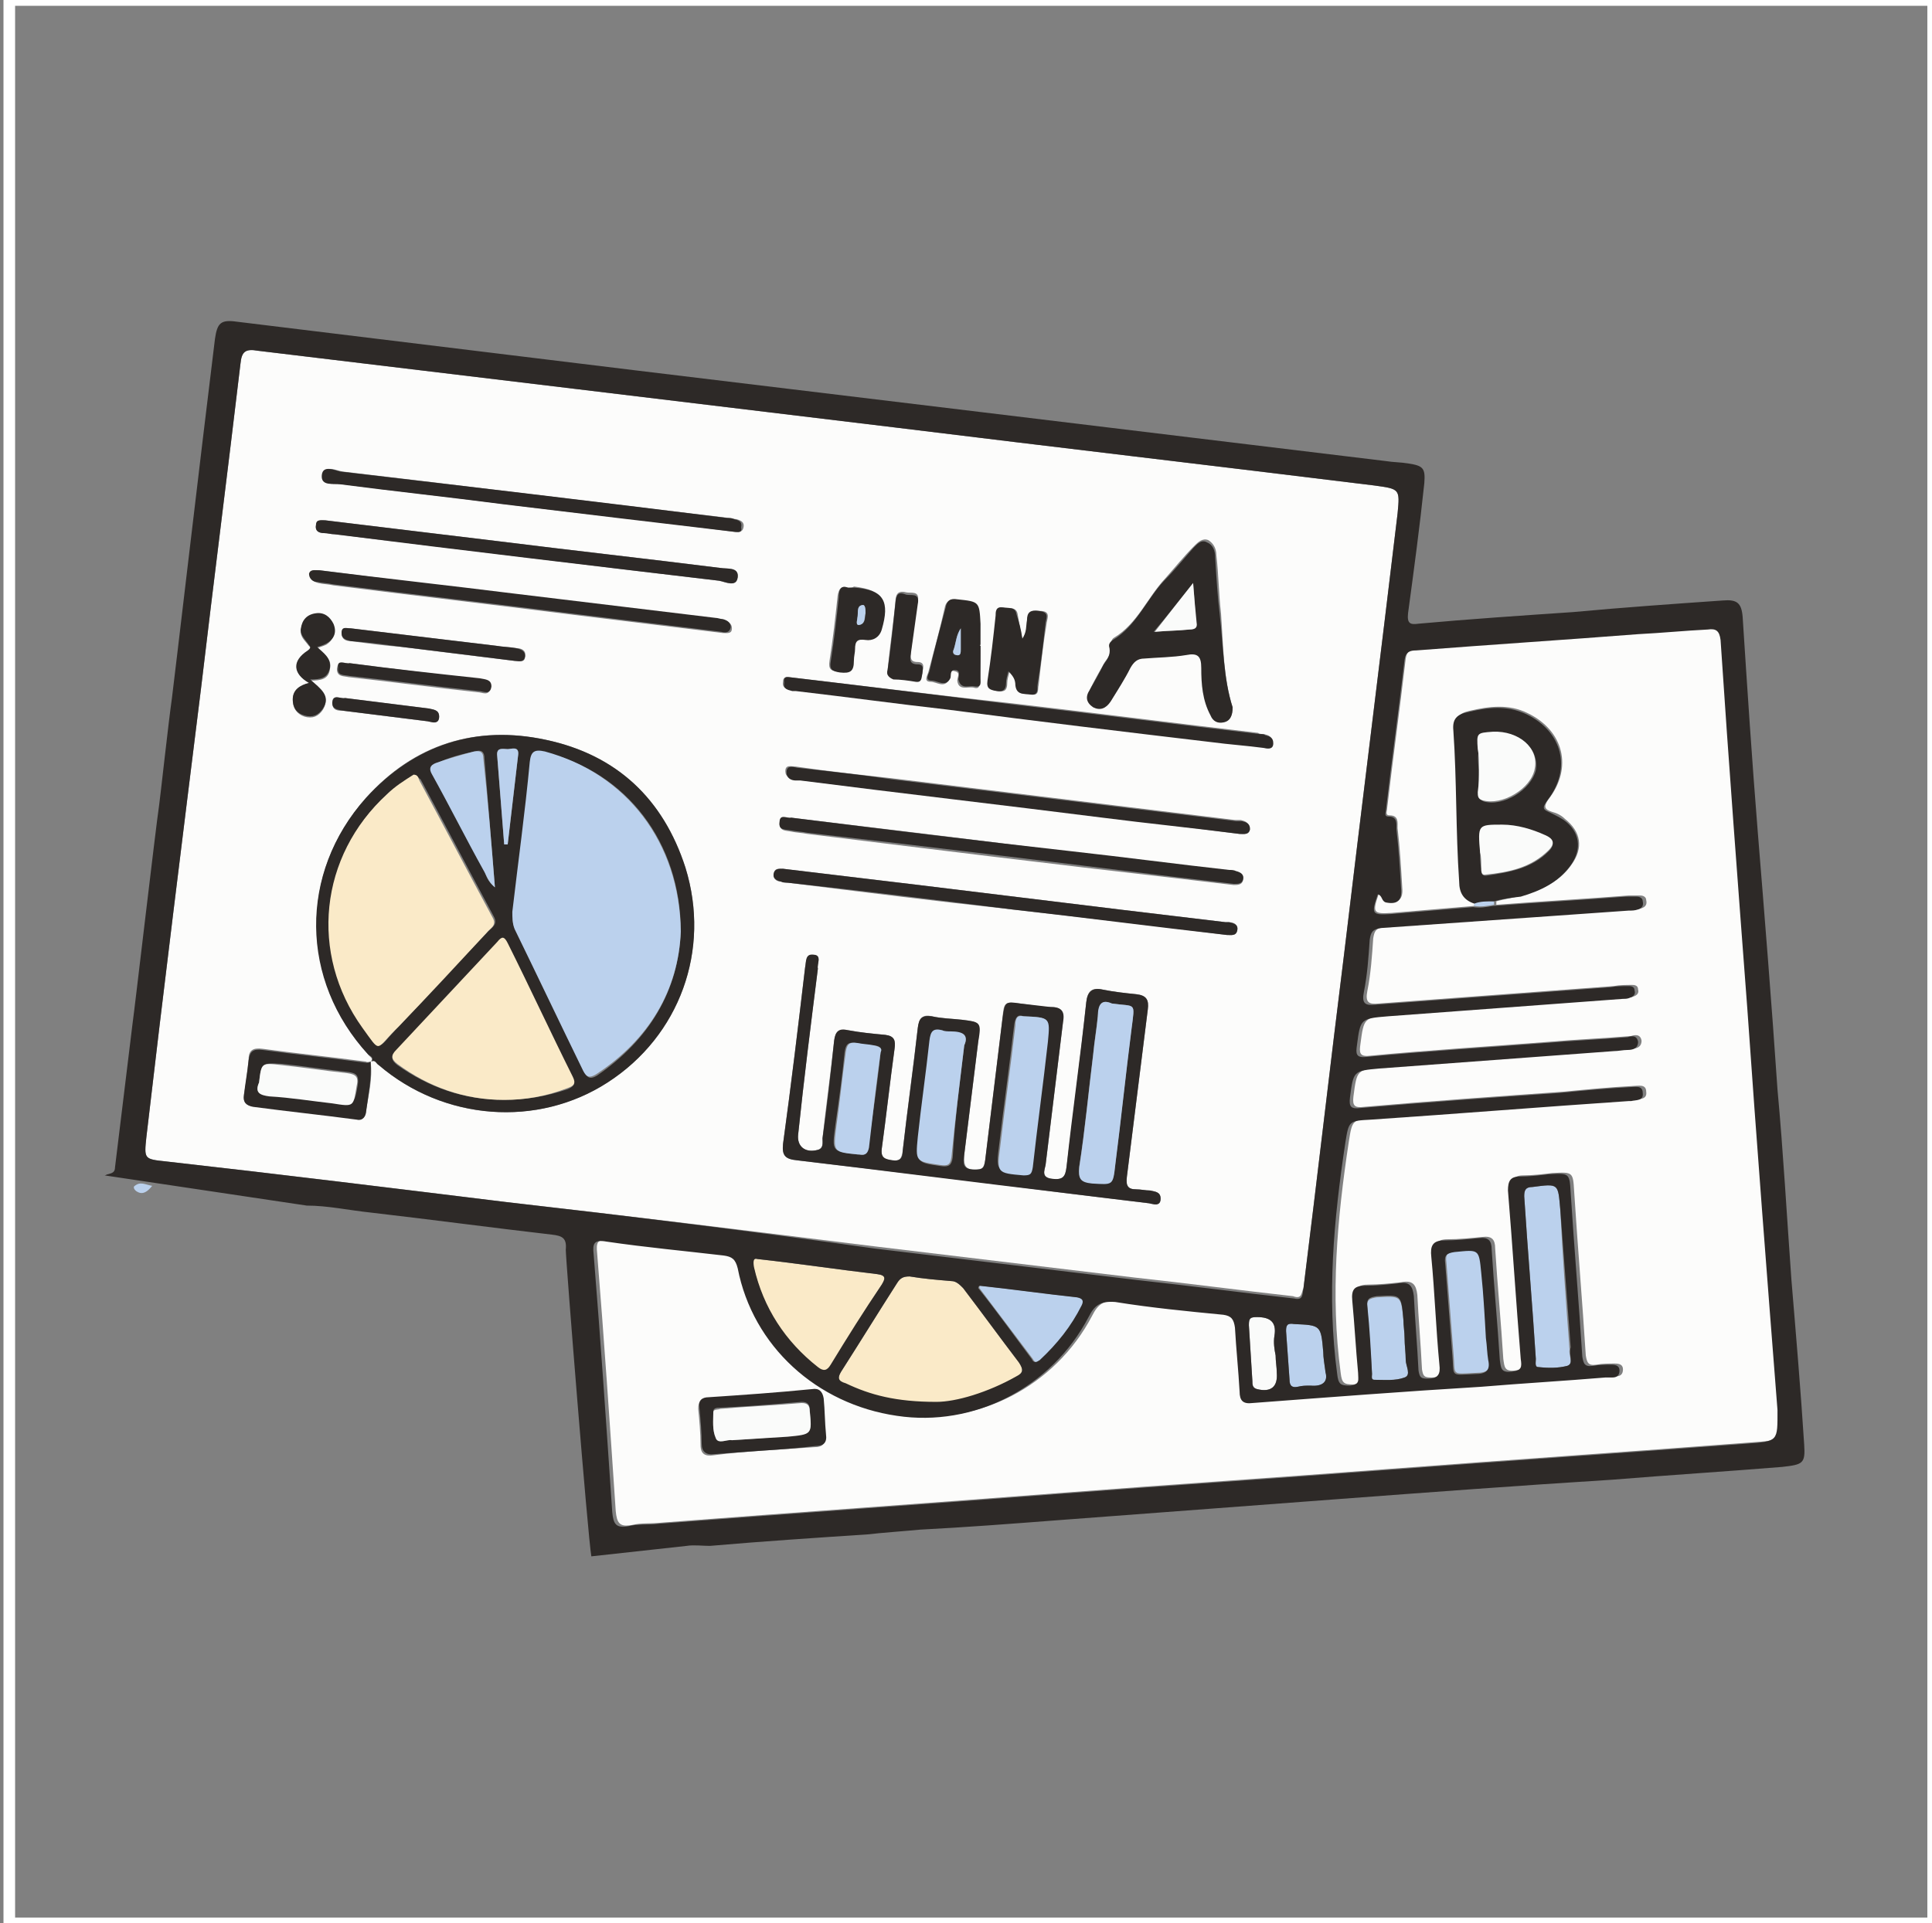 <?xml version="1.0" encoding="utf-8"?>
<!-- Generator: Adobe Illustrator 23.0.6, SVG Export Plug-In . SVG Version: 6.00 Build 0)  -->
<svg version="1.1" xmlns="http://www.w3.org/2000/svg" xmlns:xlink="http://www.w3.org/1999/xlink" x="0px" y="0px"
	 viewBox="0 0 166.3 165.6" style="enable-background:new 0 0 166.3 165.6;" xml:space="preserve">
<rect x="0" y="0" width="166.3" height="165.6" fill="#808080" stroke="none"/>
<style type="text/css">
	.st0{display:none;}
	.st1{display:inline;}
	.st2{fill:#010101;}
	.st3{display:inline;fill:#2D2927;}
	.st4{display:inline;fill:#BBD1ED;}
	.st5{display:inline;fill:#FAEAC8;}
	.st6{fill:#271D1E;}
	.st7{fill:#BBD1ED;}
	.st8{fill:#FDFEFF;}
	.st9{fill:#D8D8D8;}
	.st10{fill:none;stroke:#FFFFFF;stroke-miterlimit:10;}
	.st11{fill:#FCFCFB;}
	.st12{fill:#FAEAC8;}
	.st13{fill:#FAFBFA;}
	.st14{fill:#2D2927;}
</style>
<g id="Layer_1" class="st0">
	<g class="st1">
		<path class="st2" d="M126.6,133.3c-0.7,0-1.3,0.6-1.3,1.3s0.6,1.3,1.3,1.3s1.3-0.6,1.3-1.3C128,133.9,127.4,133.3,126.6,133.3z"/>
		<path class="st2" d="M122.4,133.5H44c-0.6,0-1.2,0.5-1.2,1.2s0.5,1.2,1.2,1.2l0,0h78.4c0.6,0,1.2-0.5,1.2-1.2
			S123,133.5,122.4,133.5z"/>
		<path class="st2" d="M45.6,60.5c-0.2-0.6-0.8-0.9-1.4-0.7c-1.5,0.5-3.1,0.7-4.7,0.5c-1.2-0.1-2.4-0.5-3.5-1.1
			c-1.3-0.7-2.8-1.1-4.4-1.2c-2.6-0.2-5.2,0.6-7.3,2.2c-1.4,1.1-2.4,2.6-3.1,4.3c-1,2.7-1,5.8,0.2,8.5c0.1,0.2,0.3,0.4,0.5,0.5
			l0.1,0.1l0,0.1c0.1,1.3,0.6,2.5,1.5,3.5l0.1,0.1v8c0,0.6,0.5,1.2,1.2,1.2c0.6,0,1.2-0.5,1.2-1.2v-6.4l0.3,0.1
			c0.6,0.2,1.2,0.3,1.8,0.3c0.6,0,1.2-0.5,1.2-1.2c0-0.6-0.5-1.2-1.2-1.2c-0.9,0-1.7-0.3-2.4-0.8c-1-0.8-1.6-2.4-1.1-3.3
			c0.2-0.4,0.5-0.7,0.9-0.8c0.7-0.1,2,0.6,2.6,2.4c0.2,0.5,0.6,0.8,1.1,0.8h0.1c0.5,0,1-0.4,1.1-0.9l0.5-2.1c0.2-0.8,1-1.3,1.8-1.1
			c0,0,0,0,0,0c1,0.2,1.9,0.3,2.9,0.3c1.4,0,2.7-0.2,4-0.6l0.1,0c0.1,0,0.1,0,0.2,0c0.4-0.1,0.8-0.2,1.2-0.3l0.3-0.1l0.1,0.3
			c0.5,2.8,0.7,5.7,0.5,8.5c-0.1,1.5-0.3,2.9-0.7,4.3l0,0.1c-0.1,0.3-0.1,0.5-0.2,0.8c-0.1,0.5-0.5,0.9-1,1.1
			c-0.8,0.3-1.7,0.4-2.6,0.3c-2-0.2-3.8-1.2-5.1-2.7c-0.4-0.5-1.1-0.6-1.6-0.2c-0.5,0.4-0.6,1.1-0.2,1.6c1.2,1.5,2.8,2.6,4.6,3.2
			l0.2,0.1v1.8c0,0.6,0.5,1.2,1.2,1.2c0.6,0,1.2-0.5,1.2-1.2v-1.4h0.3c0.9,0,1.9-0.1,2.8-0.4c1.3-0.4,2.2-1.5,2.5-2.8
			c0.1-0.3,0.1-0.6,0.2-0.8l0,0c0.4-1.5,0.7-3.1,0.8-4.7c0.2-3.4,0-6.7-0.7-10.1l0-0.1l0.1-0.1c0.9-0.7,1.6-1.7,2-2.7
			C46.3,64.4,46.3,62.3,45.6,60.5L45.6,60.5z M43.4,65.3c-0.3,0.7-0.8,1.3-1.4,1.8l-0.1,0.1C40,68.4,37.8,69,35.6,69h-0.1
			c-0.8,0-1.7-0.1-2.5-0.3c-1.7-0.4-3.4,0.5-4.2,2L28.7,71l-0.2-0.2c-0.9-0.9-2.2-1.3-3.5-1.1c-0.6,0.1-1.1,0.4-1.5,0.8l-0.3,0.3
			l-0.1-0.4c-0.3-1.6-0.2-3.3,0.4-4.9c0.5-1.3,1.3-2.4,2.3-3.3c1.6-1.2,3.7-1.8,5.7-1.6c1.2,0.1,2.4,0.4,3.4,1
			c1.3,0.7,2.8,1.2,4.3,1.3c1.4,0.1,2.8,0.1,4.2-0.2l0.3-0.1l0,0.3C43.9,63.5,43.8,64.5,43.4,65.3L43.4,65.3z"/>
		<path class="st2" d="M146.7,73c1.1-2.7,1.2-5.7,0.2-8.5c-0.7-1.6-1.7-3.1-3-4.3c-2.5-2-5.5-3-8.7-2.9c-2.8,0-5.7,0.7-8.2,1.9
			c-1.6,0.8-3.1,1.9-4.3,3.2c-0.2,0.2-0.4,0.6-0.3,0.9c0.2,1.9,1,3.8,2.2,5.2l0,0.1c0,0.1,0.1,0.2,0.1,0.3l0.1,0.1l0,0.1
			c-0.7,3.3-0.9,6.8-0.7,10.2c0.1,1.6,0.3,3.2,0.8,4.7c0.1,0.3,0.1,0.6,0.2,0.9c0.3,1.3,1.3,2.4,2.5,2.8c0.9,0.3,1.8,0.4,2.8,0.4
			h0.3v1.4c0,0.6,0.5,1.2,1.2,1.2s1.2-0.5,1.2-1.2v-1.8l0.2-0.1c1.8-0.6,3.4-1.7,4.6-3.2c0.4-0.5,0.3-1.2-0.2-1.6
			c-0.2-0.2-0.5-0.3-0.9-0.3c-0.3,0-0.6,0.2-0.8,0.4c-1.2,1.6-3.1,2.5-5.1,2.7c-0.9,0.1-1.8,0-2.6-0.3c-0.5-0.2-0.9-0.6-1-1.1
			c-0.1-0.3-0.1-0.6-0.2-0.9c-0.4-1.4-0.6-2.9-0.7-4.3c-0.2-2.9,0-5.8,0.5-8.6l0.1-0.3l0.3,0.1c1.7,0.7,3.6,1,5.4,1
			c1,0,2-0.1,2.9-0.3c0.8-0.2,1.6,0.3,1.8,1.1c0,0,0,0,0,0l0.5,2.1c0.1,0.5,0.6,0.9,1.1,0.9c0,0,0,0,0.1,0c0.5,0,0.9-0.3,1.1-0.8
			c0.6-1.8,1.9-2.6,2.6-2.4c0.4,0.1,0.7,0.4,0.9,0.8c0.5,1-0.2,2.5-1.1,3.3c-0.7,0.5-1.5,0.8-2.4,0.8c-0.6,0-1.2,0.5-1.2,1.2
			s0.5,1.2,1.2,1.2c0.6,0,1.2-0.1,1.8-0.3l0.3-0.1v6.4c0,0.6,0.5,1.2,1.2,1.2s1.2-0.5,1.2-1.2v-8l0.1-0.1c0.9-1,1.4-2.2,1.5-3.5
			l0-0.1l0.1-0.1C146.4,73.4,146.6,73.2,146.7,73L146.7,73z M145.1,70.2l-0.1,0.4l-0.3-0.3c-0.4-0.4-1-0.6-1.5-0.8
			c-1.3-0.2-2.6,0.2-3.5,1.1l-0.2,0.2l-0.2-0.3c-0.8-1.5-2.5-2.3-4.2-2c-0.8,0.2-1.6,0.3-2.5,0.3h-0.2c-2,0-4-0.5-5.8-1.5l0,0
			l-0.1-0.1c-0.9-1-1.6-2.3-1.8-3.6l0-0.1l0.1-0.1c1-0.9,2-1.6,3.2-2.2c4.2-2.2,10.5-2.6,14.3,0.7c1,0.9,1.9,2.1,2.4,3.4
			C145.3,66.9,145.4,68.6,145.1,70.2L145.1,70.2z"/>
		<path class="st2" d="M150.5,108.6c-0.9-6.7-2.7-13.3-5.4-19.6c-0.1-0.3-0.4-0.5-0.7-0.6c-0.3-0.1-0.7-0.1-1,0.1
			c-3.5,2.1-7.4,3.3-11.5,3.4c-0.4,0-0.8,0.3-1,0.6c-2.2,4.3-4.1,8.9-5.5,13.5c-1,3.3-1.7,6.6-2.3,10l0,0.2h-8.7
			c-0.4,0-0.8,0.2-1,0.5l-0.1,0.1l-3-0.5l2.7-3.5c0.4-0.5,0.3-1.2-0.2-1.6c-0.5-0.4-1.2-0.3-1.6,0.2c0,0,0,0,0,0l-3.5,4.5l-0.4-0.1
			c-1.4-0.2-2.8,0.3-3.7,1.5l-1.9,2.5c-0.9,1.1-1,2.7-0.4,3.9l0.1,0.1l-1.7,2.2h-28l0.1-0.3c0.1-0.3,0.2-0.6,0.2-0.9
			c0-1.5-1-2.8-2.5-3.1l-6-1.3l0.9-1.6c0.5-0.8,0.3-1.9-0.5-2.5c-0.9-0.7-2.1-0.9-3.2-0.7l-2.9,0.5c-0.3,0.1-0.6,0.1-0.9,0.2
			l-2.1,0.6l-0.1-0.2c-0.2-0.4-0.6-0.6-1-0.6H45l0-0.2c-1.3-8.2-3.9-16.1-7.7-23.5c-0.2-0.4-0.6-0.6-1-0.6c-4.1-0.1-8-1.3-11.5-3.4
			c-0.6-0.3-1.3-0.1-1.6,0.4c0,0,0,0.1-0.1,0.1c-5.2,12.1-7.1,25.3-5.6,38.4c1,0.5,12.7,1.1,14.1,1.1h117.8c0.6,0,1.1-0.4,1.2-1
			C151.3,121.2,151.3,114.9,150.5,108.6L150.5,108.6z M48.3,126.2H37.2c-5.9,0-10.7-4.8-10.7-10.7v-11c0-0.6-0.5-1.2-1.2-1.2
			c-0.6,0-1.2,0.5-1.2,1.2v11c0,4,1.8,7.8,5,10.2l0.6,0.5h-10l0-0.2c-1.2-11.7,0.5-23.6,4.9-34.6l0.1-0.3l0.3,0.1
			c1.4,0.7,2.9,1.4,4.4,1.8c1.9,0.6,3.9,1,5.9,1.1l0.1,0l0.1,0.1c2,4,3.6,8.1,4.9,12.4c0.9,3,1.6,6.1,2.1,9.2l0.1,0.3h-1.9
			c-2.4,0-4.4-2.9-4.4-5.3v-8.9c0-0.6-0.5-1.2-1.2-1.2c-0.6,0-1.2,0.5-1.2,1.2v8.9c0,3.6,2.9,7.6,6.7,7.6h7.5L48.3,126.2z
			 M52.4,126.2h-1.8v-7.6h1.8V126.2z M69,125.7l-9.8,0.5l-4.3-0.2v-6.5l2.7-0.7c0.2-0.1,0.4-0.1,0.6-0.1l3-0.5c0,0,0.1,0,0.1,0
			c0.2-0.1,0.4-0.1,0.5,0l0.4,0.1l-0.9,1.6c-0.6,1-0.2,2.3,0.8,2.9c0.2,0.1,0.4,0.2,0.6,0.2l6.2,1.3c0.4,0.1,0.7,0.4,0.7,0.8
			C69.6,125.3,69.3,125.6,69,125.7L69,125.7z M113.3,126.2h-5c-0.4,0-0.7-0.1-1-0.3l-0.5-0.4c-0.8-0.6-1.8-1.3-2.8-2
			c-0.7-0.5-0.8-1.4-0.3-2.1c0,0,0,0,0,0l1.9-2.5c0.1-0.1,0.2-0.2,0.3-0.3l0.3-0.2l0.1,0.3c0.1,0.2,0.2,0.5,0.4,0.6
			c0.5,0.4,1.2,0.3,1.6-0.2l0.4-0.5l0.1,0l4.5,0.7L113.3,126.2z M117.5,126.2h-1.9v-7.6h1.9V126.2z M148.4,126l0,0.2h-10l0.6-0.5
			c3.2-2.5,5-6.2,5-10.2v-11c0-0.6-0.5-1.2-1.2-1.2s-1.2,0.5-1.2,1.2v11c0,5.9-4.8,10.7-10.7,10.7h-11.1v-7.6h7.5
			c3.9,0,6.7-4,6.7-7.6v-8.9c0-0.6-0.5-1.2-1.2-1.2s-1.2,0.5-1.2,1.2v8.9c0,2.4-2,5.3-4.4,5.3h-1.9l0.1-0.3c0.5-3.1,1.2-6.2,2.1-9.2
			c1.3-4.3,2.9-8.4,4.9-12.4l0.1-0.1l0.1,0c3.6-0.2,7.2-1.2,10.4-2.9l0.2-0.1l0.1,0.3C147.9,102.4,149.6,114.2,148.4,126L148.4,126z
			"/>
		<path class="st2" d="M104.1,88.5c-6.3,0-11.4-5.1-11.4-11.4c0-6.3,5.1-11.4,11.4-11.4c2.9,0,5.6,1.1,7.7,3c0.4,0.4,0.4,1.1,0,1.6
			c-0.4,0.4-1.1,0.4-1.5,0.1c-3.7-3.4-9.6-3.2-13,0.5c-3.4,3.7-3.2,9.6,0.5,13c3.7,3.4,9.6,3.2,13-0.5c1.9-2,2.7-4.8,2.3-7.5
			c-0.1-0.6,0.4-1.1,1-1.2c0.6-0.1,1.1,0.3,1.2,0.9c0.1,0.5,0.1,1,0.1,1.6C115.6,83.4,110.5,88.5,104.1,88.5L104.1,88.5z"/>
		<path class="st2" d="M104.3,82.4c-0.3,0-0.6-0.1-0.8-0.3l-5-5c-0.4-0.4-0.4-1.1,0.1-1.6c0.4-0.4,1.1-0.4,1.5,0l4.2,4.2l8.2-8.2
			c0.4-0.4,1.1-0.4,1.6,0.1c0.4,0.4,0.4,1.1,0,1.5l-9,9C104.8,82.3,104.6,82.4,104.3,82.4L104.3,82.4z"/>
		<path class="st2" d="M60.9,75.3c-0.6,0-1.1-0.5-1.1-1.1l0,0V34.7c0-3.2,2.6-5.8,5.8-5.8h39.2c3.2,0,5.8,2.6,5.8,5.8l0,29.3
			c0,0.6-0.5,1.1-1.1,1.1c0,0,0,0,0,0c-0.6,0-1.1-0.5-1.1-1.1l0,0l0-29.3c0-2-1.6-3.6-3.6-3.6H65.6c-2,0-3.6,1.6-3.6,3.6v39.5
			C62,74.8,61.5,75.3,60.9,75.3L60.9,75.3z"/>
		<path class="st2" d="M95.5,90.9H65.6c-3.2,0-5.8-2.6-5.8-5.8v-3.3c0-0.6,0.5-1.1,1.1-1.1c0.6,0,1.1,0.5,1.1,1.1v3.3
			c0,2,1.6,3.6,3.6,3.6h29.9c0.6,0,1.1,0.5,1.1,1.1C96.6,90.4,96.1,90.9,95.5,90.9L95.5,90.9z"/>
		<path class="st2" d="M60.9,82.9h-7.5c-0.6,0-1.1-0.5-1.1-1.1c0-0.3,0.1-0.6,0.3-0.8l7.5-7.6c0.4-0.5,1.1-0.5,1.6-0.1
			c0.5,0.4,0.5,1.1,0.1,1.6c0,0,0,0-0.1,0.1L56,80.7h4.8c0.6,0,1.1,0.5,1.1,1.1C62,82.4,61.5,82.9,60.9,82.9L60.9,82.9z"/>
		<path class="st2" d="M101.2,52.2h-2.8c-0.8,0-1.4-0.6-1.4-1.4V48c0-0.8,0.6-1.4,1.4-1.4h2.8c0.8,0,1.4,0.6,1.4,1.4v2.8
			C102.6,51.6,102,52.2,101.2,52.2z M99.3,50h1.1v-1.1h-1.1V50z"/>
		<path class="st2" d="M99.3,43.9c-0.3,0-0.6-0.1-0.8-0.3l-1.3-1.3c-0.4-0.4-0.5-1.1-0.1-1.6s1.1-0.5,1.6-0.1c0,0,0,0,0.1,0.1
			l0.5,0.5l1.7-1.7c0.4-0.4,1.1-0.4,1.6,0.1c0.4,0.4,0.4,1.1,0,1.5l-2.4,2.4C99.8,43.8,99.6,43.9,99.3,43.9L99.3,43.9z"/>
		<path class="st2" d="M101.2,60.4h-2.8c-0.8,0-1.4-0.6-1.4-1.4v-2.8c0-0.8,0.6-1.4,1.4-1.4h2.8c0.8,0,1.4,0.6,1.4,1.4V59
			C102.6,59.8,102,60.4,101.2,60.4z M99.3,58.2h1.1v-1.1h-1.1V58.2z"/>
	</g>
	<path class="st3" d="M72.2,57.4c0.1-0.3-0.2-0.3-0.3-0.4c-4.7-3.8-5.7-10.2-2.4-15.2c2.4-3.6,5.9-5.3,10.2-5
		c4.3,0.3,7.5,2.5,9.4,6.4c2.2,4.7,1.1,10-2.8,13.4c-3.8,3.3-9.4,3.7-13.7,0.9C72.5,57.5,72.4,57.2,72.2,57.4L72.2,57.4z M89.4,47
		c-0.8-5.3-4.6-9-9.5-9.5c-0.6-0.1-0.8,0.1-0.8,0.7c0.1,3,0.2,6,0.2,9.1c0,0.4,0.1,0.7,0.3,1c1.8,2.6,3.5,5.2,5.3,7.8
		c0.3,0.4,0.4,0.4,0.8,0.1C88.5,53.7,89.8,50.5,89.4,47z M72.2,40c-0.5,0.4-1,0.8-1.4,1.3c-3.5,4.2-3.3,10.2,0.6,14.1
		c1.3,1.4,1,1.2,2-0.1c0.1-0.1,0.1-0.2,0.2-0.2c1.5-2.1,3-4.2,4.4-6.3c0.2-0.3,0.6-0.5,0.2-0.9c-1.9-2.5-3.7-5-5.6-7.5
		C72.5,40.1,72.5,39.9,72.2,40z M80.4,58.5c1.3-0.2,2.5-0.6,3.6-1.2c0.4-0.2,0.5-0.3,0.2-0.7c-1.7-2.5-3.3-4.9-5-7.4
		c-0.2-0.4-0.4-0.3-0.6,0c-1.7,2.4-3.4,4.8-5.1,7.3c-0.3,0.4-0.2,0.6,0.2,0.8C75.8,58.4,78,58.8,80.4,58.5z M78,46
		c-0.6-2.6-1.2-5.1-1.7-7.6c-0.1-0.4-0.2-0.5-0.6-0.4c-0.8,0.3-1.5,0.6-2.2,1c-0.4,0.2-0.4,0.4-0.1,0.8c1.3,1.7,2.6,3.5,3.8,5.2
		C77.4,45.3,77.6,45.7,78,46z M78.2,43.3c0.1,0,0.1,0,0.2,0c0-1.8-0.1-3.6-0.1-5.4c0-0.6-0.4-0.3-0.7-0.3c-0.3,0-0.7-0.1-0.6,0.5
		C77.4,39.9,77.8,41.6,78.2,43.3z"/>
	<path class="st3" d="M67.4,68.4c0.1,3.6,0.2,7.1,0.2,10.7c0,0.8,0.6,1.1,1.4,0.8c0.4-0.2,0.2-0.5,0.2-0.8c0-2.1-0.1-4.2-0.1-6.3
		c0-0.6,0.2-0.8,0.8-0.8c0.8,0,1.6,0,2.4,0c0.6,0,0.7,0.2,0.7,0.8c0,2.1,0.1,4.3,0.1,6.4c0,0.6,0.3,0.6,0.7,0.6
		c0.5,0,0.6-0.2,0.6-0.7c-0.1-2.6-0.1-5.3-0.2-7.9c0-0.6,0.1-0.9,0.7-0.8c0.6,0,1.3,0,1.9-0.1c1.2,0,1.2,0,1.3,1.2
		c0,2.4,0.1,4.8,0.1,7.3c0,0.5,0,1,0.8,0.9c0.5-0.1,0.6-0.2,0.6-0.7c-0.1-3.1-0.1-6.1-0.2-9.2c0-1,0-1,1-1.1c0.6,0,1.3,0,1.9-0.1
		c0.7-0.1,1,0.1,1,0.9c0,3.1,0.1,6.1,0.2,9.2c0,0.4-0.1,0.8,0.6,0.8c0.7,0,0.8-0.3,0.8-0.9c-0.1-3.5-0.2-7.1-0.3-10.6
		c0-0.7,0.2-1,0.9-0.9c0.7,0,1.5,0,2.2,0c0.7-0.1,0.8,0.2,0.8,0.8c0.1,3.6,0.2,7.2,0.2,10.8c0,0.6,0.2,0.8,0.7,0.7
		c0.3,0,0.6,0,0.9,0c0.3,0,0.7,0,0.7,0.4c0,0.5-0.4,0.4-0.7,0.4c-1.9,0.1-3.7,0.1-5.6,0.1c-5.7,0.1-11.4,0.2-17.2,0.4
		c-0.7,0-1-0.2-1-0.9c-0.1-3.8-0.1-7.6-0.2-11.4c0-0.4-0.1-0.9,0.4-0.9C67.6,67.5,67.3,68.1,67.4,68.4z M86.3,68
		c-0.7-0.2-0.8,0.2-0.8,0.9c0.1,0.8,0,1.7,0.1,2.5c0.1,2.4,0.2,4.8,0.2,7.2c0,0.8,0.2,1,1,0.9c1.3-0.1,1.3-0.1,1.3-1.4
		c-0.1-2.9-0.1-5.8-0.2-8.8C87.8,67.6,87.9,68,86.3,68z M80.8,69.6c-0.4-0.1-0.5,0.1-0.5,0.6c0.1,2.6,0.1,5.2,0.2,7.8
		c0,1.7,0.1,1.7,1.8,1.6c0.4,0,0.5-0.2,0.5-0.6c-0.1-2.7-0.1-5.4-0.2-8C82.5,69.4,82.5,69.4,80.8,69.6z M77.4,71.9
		c0.2-0.7-0.2-0.8-1-0.7c-0.2,0-0.4,0-0.6,0c-0.6-0.1-0.8,0.2-0.7,0.8c0.1,2.1,0.1,4.1,0.2,6.2c0,1.6,0.1,1.6,1.6,1.6
		c0.5,0,0.6-0.1,0.6-0.6C77.5,76.8,77.4,74.4,77.4,71.9z M72.2,73.2c0.1-0.3-0.2-0.4-0.6-0.4c-0.3,0-0.7,0.1-1,0
		c-0.5,0-0.6,0.2-0.6,0.7c0.1,1.6,0.1,3.2,0.1,4.7c0,1.7,0,1.7,1.7,1.6c0,0,0.1,0,0.1,0c0.4,0,0.5-0.1,0.5-0.5
		C72.2,77.3,72.2,75.3,72.2,73.2z"/>
	<path class="st4" d="M89.4,47c0.4,3.5-0.9,6.7-3.8,9.2c-0.3,0.3-0.5,0.3-0.8-0.1c-1.8-2.6-3.5-5.2-5.3-7.8c-0.2-0.3-0.3-0.6-0.3-1
		c-0.1-3-0.1-6-0.2-9.1c0-0.7,0.2-0.8,0.8-0.7C84.8,38.1,88.7,41.7,89.4,47z"/>
	<path class="st5" d="M72.2,40c0.3,0,0.3,0.2,0.4,0.3c1.9,2.5,3.7,5,5.6,7.5c0.3,0.4-0.1,0.7-0.2,0.9c-1.5,2.1-2.9,4.2-4.4,6.3
		c-0.1,0.1-0.1,0.2-0.2,0.2c-1,1.3-0.6,1.5-2,0.1c-3.8-3.9-4-9.9-0.6-14.1C71.3,40.8,71.8,40.4,72.2,40z"/>
	<path class="st5" d="M80.4,58.5c-2.4,0.3-4.6-0.1-6.7-1.2c-0.4-0.2-0.5-0.4-0.2-0.8c1.7-2.4,3.4-4.8,5.1-7.3c0.2-0.4,0.4-0.4,0.6,0
		c1.7,2.5,3.3,4.9,5,7.4c0.3,0.4,0.1,0.5-0.2,0.7C82.9,58,81.6,58.3,80.4,58.5z"/>
	<path class="st4" d="M78,46c-0.4-0.3-0.6-0.6-0.8-0.9c-1.3-1.7-2.6-3.5-3.8-5.2c-0.3-0.3-0.2-0.5,0.1-0.8c0.7-0.4,1.4-0.7,2.2-1
		c0.4-0.1,0.5,0,0.6,0.4C76.8,40.9,77.4,43.4,78,46z"/>
	<path class="st4" d="M78.2,43.3c-0.4-1.7-0.8-3.5-1.2-5.2c-0.1-0.6,0.3-0.5,0.6-0.5c0.2,0,0.7-0.3,0.7,0.3c0,1.8,0.1,3.6,0.1,5.4
		C78.3,43.3,78.3,43.3,78.2,43.3z"/>
	<path class="st4" d="M86.3,68c1.6,0,1.5-0.4,1.5,1.4c0.1,2.9,0.1,5.8,0.2,8.8c0,1.3,0,1.3-1.3,1.4c-0.7,0.1-1-0.2-1-0.9
		c0-2.4-0.1-4.8-0.2-7.2c0-0.8,0-1.7-0.1-2.5C85.5,68.2,85.6,67.8,86.3,68z"/>
	<path class="st4" d="M80.8,69.6c1.7-0.2,1.7-0.2,1.8,1.4c0.1,2.7,0.1,5.4,0.2,8c0,0.4-0.1,0.6-0.5,0.6c-1.7,0.1-1.7,0.1-1.8-1.6
		c-0.1-2.6-0.1-5.2-0.2-7.8C80.3,69.7,80.4,69.5,80.8,69.6z"/>
	<path class="st4" d="M77.4,71.9c0.1,2.5,0.1,4.8,0.2,7.2c0,0.5-0.1,0.6-0.6,0.6c-1.6,0-1.6,0-1.6-1.6c-0.1-2.1-0.1-4.1-0.2-6.2
		c0-0.6,0.1-0.9,0.7-0.8c0.2,0,0.4,0,0.6,0C77.1,71.1,77.6,71.3,77.4,71.9z"/>
	<path class="st4" d="M72.2,73.2c0,2.2,0.1,4.2,0.1,6.2c0,0.4-0.2,0.5-0.5,0.5c0,0-0.1,0-0.1,0C70,79.9,70,79.9,70,78.2
		c0-1.6,0-3.2-0.1-4.7c0-0.5,0.1-0.7,0.6-0.7c0.3,0,0.7,0,1,0C71.9,72.8,72.3,72.8,72.2,73.2z"/>
</g>
<g id="Layer_2" class="st0">
	<g class="st1">
		<path class="st6" d="M26.8,446.5c-0.9,0.7-1.7,0.4-2.5-0.3c-1.9-1.8-3.3-3.9-3.7-6.5c-0.2-1.1-0.7-1.3-1.7-1.3
			c-2,0.1-3.9,0.1-5.9,0c-3.4-0.1-6.2-2.6-6.2-5.9c0-8.8-0.5-17.5,0.3-26.3c0.5-5.7,2.3-11.1,4.2-16.4c1.3-3.6,4.3-5.7,8.1-6.1
			c1.3-0.1,1.6-0.6,1.8-1.8c0.5-2.6,1.2-5.2,1.8-7.7c0.9-3.9,3.5-6,7.5-6c0.8,0,1.6,0,2.4,0c2,0,3.9,0.4,4.9-2.4
			c0.7-1.9,3-2.3,5.1-2.3c12.2,0,24.4,0,36.6,0c16.4,0,32.8,0,49.2,0c0.5,0,1,0,1.5,0c0.8,0.1,1.3,0.7,1.3,1.5
			c-0.1,1-0.8,1.3-1.7,1.3c-3,0-6,0-9.1,0c-26,0-51.9,0-77.9,0c-2.2,0-3.3,1-3.3,3.2c0,15.7,0,31.3,0,47c0,1.5,0.7,1.5,1.8,1.5
			c17,0,33.9,0,50.9,0c20.1,0,40.2,0,60.3,0c1.5,0,2-0.3,2-1.9c-0.1-15.4,0-30.8,0-46.3c0-2.8-0.8-3.6-3.7-3.6c-4.7,0-9.4,0-14.1,0
			c-1.1,0-2.1-0.1-2.2-1.4c0-1.4,1.1-1.6,2.2-1.6c4.9,0,9.9,0,14.8,0c3.6,0,5.9,2.4,5.9,6c0,20.8,0,41.6,0,62.4c0,4-2.7,6.6-6.6,6.7
			c-0.6,0-1.2,0.1-1.8,0c-0.9-0.1-1.1,0.3-1.3,1.1c-1.6,6.2-6.3,9.9-12.2,9.9c-5.8,0-10.6-3.8-12-9.9c-0.3-1.4-1.1-1.1-1.9-1
			c-0.8,0-1.7-0.4-2,1.1c-1.4,6-6.2,9.8-12,9.8c-5.8,0-10.6-3.7-12.1-9.7c-0.3-1.4-1.1-1.2-2-1.2c-13.5,0-27,0-40.5,0
			c-2.2,0-4.5,0-6.7,0c-0.9,0-1.2,0.2-1.5,1.1c-1.6,6.3-6.5,10-13,9.8c-1.3,0-2.4-0.3-2.3-2c0.6-1.1,1.5-1,2.5-1
			c3.9,0.3,7.5-1.8,9.2-5.3c1.7-3.6,1.1-7.7-1.7-10.6c-2.7-2.8-6.9-3.7-10.4-2.3c-6.3,2.6-7.9,10.6-3.1,15.5
			C26.7,444.5,27.6,445.3,26.8,446.5z M139.7,427c-0.8,1.1-1.9,0.8-3,0.6c-4-0.5-7.8,1.6-9.6,5.2c-1.8,3.6-1.1,7.9,1.6,10.8
			c3.5,3.6,9.2,3.9,13,0.6c3.9-3.4,4.4-9,1.2-13.1c-0.7-0.9-1.5-1.7-0.7-2.9c0.9-0.6,1.7-0.4,2.4,0.4c1.2,1.3,2.4,2.8,2.6,4.6
			c0.3,2.4,1.6,2.5,3.5,2.4c2.4-0.2,3.7-1.4,3.7-3.9c0-2.8-0.1-5.7,0.1-8.5c0.1-1.8-0.5-2.2-2.2-2.2c-36.9,0.1-73.8,0-110.6,0
			c-0.3,0-0.6,0-0.9,0c-0.9-0.1-1.2,0.3-1.1,1.2c0.1,0.7,0.1,1.5,0,2.2c-0.1,1.5,0.2,2.6,1.5,3.6c2,1.5,3.1,3.7,3.6,6.1
			c0.2,1.2,0.7,1.4,1.8,1.4c15.7,0,31.4,0,47.2,0c1.1,0,1.5-0.3,1.8-1.4c2.2-8.1,9-10.6,15.6-8.9c4.5,1.1,7.4,4.4,8.5,8.9
			c0.3,1.3,0.9,1.5,2,1.4c1,0,1.7,0.1,2-1.4c1.2-4.8,4.2-8,9.1-9.2c1.6-0.4,3.4-0.5,5.1-0.2C139,425,139.8,425.6,139.7,427z
			 M36.7,406c0-6,0-12,0-17.9c0-0.8,0.2-1.6-1.1-1.6c-5.1,0.1-10.2,0-15.4,0.1c-3,0.1-5.3,1.7-6.2,4.4c-1.7,4.9-3.4,9.8-3.9,15
			c-0.9,8.7-0.2,17.5-0.4,26.2c0,1.9,1.4,3.2,3.3,3.3c1.9,0.1,3.8-0.1,5.7,0.1c1.2,0.1,1.6-0.3,1.9-1.5c1.7-6.6,7.9-10.6,14.5-9.1
			c1.6,0.3,1.5-0.2,1.5-1.4C36.7,417.7,36.7,411.9,36.7,406z M107.4,446.5c5.3,0,9.6-4.3,9.6-9.5c0-5.2-4.3-9.5-9.6-9.5
			c-5.3,0-9.4,4.3-9.4,9.6C98,442.2,102.3,446.5,107.4,446.5z M30.3,383.6c1.7,0,3.5,0,5.2,0c1,0,1.3-0.3,1.3-1.3
			c-0.1-1.7,0.1-3.5,0-5.2c-0.1-2,1-4.9-0.5-5.9c-1.5-1-4.2-0.3-6.3-0.2c-1.9,0.1-3.3,1.2-3.8,3c-0.7,2.7-1.3,5.5-1.9,8.3
			c-0.2,0.9,0.1,1.2,1,1.2C26.8,383.6,28.5,383.6,30.3,383.6z"/>
		<path class="st7" d="M26.8,446.5c0.8-1.3,0-2-0.8-2.8c-4.8-4.9-3.1-12.9,3.1-15.5c3.6-1.5,7.8-0.5,10.4,2.3
			c2.7,2.9,3.4,7,1.7,10.6c-1.7,3.5-5.3,5.6-9.2,5.3c-1.1-0.1-2-0.1-2.5,1C28.6,447.1,27.7,446.8,26.8,446.5z M32.7,443.6
			c3.6,0,6.6-3,6.5-6.6c0-3.7-3.1-6.7-6.8-6.6c-3.6,0.1-6.5,3.1-6.5,6.8C26.1,440.8,29.1,443.7,32.7,443.6z"/>
		<path class="st8" d="M139.7,427c0.2-1.4-0.6-2-1.9-2.2c-1.7-0.2-3.5-0.2-5.1,0.2c-4.9,1.2-8,4.3-9.1,9.2c-0.3,1.4-1,1.3-2,1.4
			c-1.1,0-1.7-0.1-2-1.4c-1.1-4.5-3.9-7.8-8.5-8.9c-6.5-1.6-13.4,0.9-15.6,8.9c-0.3,1.1-0.7,1.4-1.8,1.4c-15.7,0-31.4,0-47.2,0
			c-1.1,0-1.6-0.3-1.8-1.4c-0.5-2.4-1.6-4.6-3.6-6.1c-1.3-1-1.6-2.1-1.5-3.6c0.1-0.7,0.1-1.5,0-2.2c-0.1-0.9,0.2-1.3,1.1-1.2
			c0.3,0,0.6,0,0.9,0c36.9,0,73.8,0,110.6,0c1.8,0,2.3,0.4,2.2,2.2c-0.2,2.8,0,5.7-0.1,8.5c0,2.5-1.3,3.7-3.7,3.9
			c-1.9,0.1-3.2,0-3.5-2.4c-0.2-1.8-1.4-3.3-2.6-4.6c-0.7-0.8-1.5-1-2.4-0.4C141.3,427.9,140.6,427.1,139.7,427z"/>
		<path class="st8" d="M36.7,406c0,5.9,0,11.7,0,17.6c0,1.1,0.1,1.7-1.5,1.4c-6.6-1.4-12.9,2.5-14.5,9.1c-0.3,1.2-0.7,1.6-1.9,1.5
			c-1.9-0.1-3.8,0-5.7-0.1c-1.9-0.1-3.3-1.4-3.3-3.3c0.1-8.7-0.5-17.5,0.4-26.2c0.5-5.2,2.3-10.1,3.9-15c0.9-2.8,3.3-4.4,6.2-4.4
			c5.1-0.1,10.2,0,15.4-0.1c1.3,0,1.1,0.8,1.1,1.6C36.7,394,36.7,400,36.7,406z M20.9,390.4c-0.7-1.3-1.7-1.3-2.8-0.6
			c-0.8,0.5-1.5,1.1-1.8,2.1c-2,6.4-4.1,12.8-4.1,19.6c0,1.6,0.6,2.2,2.2,2.2c5.9,0,11.7,0,17.6,0c1.4,0,2.2-0.5,2.2-2
			c0-6.8,0-13.7,0-20.5c0-1.4-0.6-2-2-2c-2.2,0-4.3,0-6.5,0c-1,0-1.7,0.3-2,1.3C22.8,390.4,21.8,390.4,20.9,390.4z"/>
		<path class="st7" d="M139.7,427c1,0.1,1.6,0.9,2.5,1.2c-0.8,1.2,0,2,0.7,2.9c3.2,4.1,2.7,9.8-1.2,13.1c-3.8,3.3-9.5,3-13-0.6
			c-2.8-2.9-3.4-7.2-1.6-10.8c1.8-3.6,5.6-5.7,9.6-5.2C137.7,427.8,138.8,428.1,139.7,427z M135.3,443.6c3.6,0.1,6.7-2.7,6.8-6.3
			c0.2-3.6-2.7-6.7-6.3-6.9c-3.6-0.2-6.7,2.7-6.9,6.3C128.7,440.4,131.6,443.5,135.3,443.6z"/>
		<path class="st7" d="M107.4,446.5c-5.1,0-9.4-4.3-9.4-9.4c0-5.3,4.2-9.5,9.4-9.6c5.2,0,9.5,4.3,9.6,9.5
			C117,442.2,112.7,446.5,107.4,446.5z M107.4,443.6c3.8,0,6.7-2.9,6.7-6.8c0-3.3-3-6.3-6.4-6.4c-3.7,0-6.8,2.9-6.8,6.6
			C100.8,440.6,103.7,443.6,107.4,443.6z"/>
		<path class="st7" d="M30.3,383.6c-1.7,0-3.5,0-5.2,0c-0.9,0-1.2-0.3-1-1.2c0.7-2.8,1.2-5.5,1.9-8.3c0.5-1.8,1.8-2.9,3.8-3
			c2.1-0.1,4.8-0.8,6.3,0.2c1.6,1,0.4,3.8,0.5,5.9c0.1,1.7,0,3.5,0,5.2c0,1-0.3,1.3-1.3,1.3C33.7,383.6,32,383.6,30.3,383.6z"/>
		<path class="st6" d="M32.7,443.6c-3.6,0-6.6-2.9-6.7-6.5c-0.1-3.6,2.9-6.7,6.5-6.8c3.7-0.1,6.8,2.9,6.8,6.6
			C39.3,440.6,36.3,443.6,32.7,443.6z M36.3,437c0-1.9-1.6-3.7-3.6-3.7c-2-0.1-3.8,1.6-3.8,3.7c0,2.1,1.7,3.7,3.8,3.7
			C34.7,440.7,36.3,439,36.3,437z"/>
		<path class="st7" d="M20.9,390.4c0.9,0,1.9,0,2.8,0c0.1,1.2,0.9,1.6,2,1.6c1.3,0,2.6,0.1,3.9,0c1.2-0.1,1.6,0.3,1.6,1.5
			c-0.1,5.2-0.1,10.5,0,15.7c0,1.2-0.3,1.6-1.5,1.6c-4.3-0.1-8.6-0.1-12.9,0c-1.4,0-1.6-0.5-1.5-1.7c0.4-4.5,1.6-8.7,2.9-12.9
			c0.5-1.6,0.5-3.4,2.4-4.4C21,391.5,20.9,390.9,20.9,390.4z"/>
		<path class="st6" d="M20.9,390.4c0,0.5,0.1,1.1-0.4,1.4c-1.8,0.9-1.9,2.8-2.4,4.4c-1.3,4.2-2.5,8.5-2.9,12.9
			c-0.1,1.2,0.1,1.7,1.5,1.7c4.3-0.1,8.6-0.1,12.9,0c1.2,0,1.5-0.4,1.5-1.6c-0.1-5.2-0.1-10.5,0-15.7c0-1.3-0.4-1.6-1.6-1.5
			c-1.3,0.1-2.6,0-3.9,0c-1.1,0-1.9-0.4-2-1.6c0.3-1,1-1.3,2-1.3c2.2,0,4.3,0,6.5,0c1.4,0,2,0.6,2,2c0,6.8,0,13.7,0,20.5
			c0,1.5-0.7,2.1-2.2,2c-5.9,0-11.7,0-17.6,0c-1.6,0-2.2-0.6-2.2-2.2c0-6.8,2.2-13.2,4.1-19.6c0.3-0.9,1-1.5,1.8-2.1
			C19.2,389.1,20.2,389,20.9,390.4z"/>
		<path class="st6" d="M135.3,443.6c-3.7-0.1-6.6-3.3-6.4-7c0.2-3.6,3.3-6.4,6.9-6.3c3.6,0.2,6.5,3.3,6.3,6.9
			C142,440.9,138.9,443.8,135.3,443.6z M139.2,437.1c0-1.9-1.6-3.6-3.6-3.7c-2-0.1-3.8,1.6-3.8,3.7c0,2,1.6,3.6,3.6,3.7
			C137.4,440.8,139.2,439.1,139.2,437.1z"/>
		<path class="st6" d="M107.4,443.6c-3.6,0-6.5-3-6.5-6.6c0-3.7,3.1-6.6,6.8-6.6c3.4,0,6.4,3,6.4,6.4
			C114.1,440.7,111.1,443.7,107.4,443.6z M107.4,440.7c2,0,3.6-1.6,3.7-3.6c0.1-2.1-1.5-3.8-3.6-3.8c-2,0-3.8,1.7-3.7,3.8
			C103.8,439.1,105.5,440.7,107.4,440.7z"/>
		<path class="st8" d="M36.3,437c0,2-1.6,3.6-3.6,3.7c-2.1,0-3.8-1.6-3.8-3.7c0-2,1.7-3.7,3.8-3.7C34.7,433.4,36.3,435.1,36.3,437z"
			/>
		<path class="st8" d="M139.2,437.1c0,2-1.8,3.7-3.8,3.6c-2-0.1-3.6-1.7-3.6-3.7c0-2,1.8-3.7,3.8-3.7
			C137.6,433.4,139.2,435.1,139.2,437.1z"/>
		<path class="st8" d="M107.4,440.7c-2,0-3.6-1.6-3.7-3.6c0-2,1.7-3.8,3.7-3.8c2.1,0,3.7,1.7,3.6,3.8
			C111.1,439.1,109.4,440.7,107.4,440.7z"/>
	</g>
	<g class="st1">
		<path d="M134,606.8c-6.5,2.6-13,3-19.3-0.3c-7-3.7-10.9-9.6-11.6-17.5c-0.1-1.6,0.1-3.3,0.2-5c0-0.4,0-0.7-0.3-1
			c-6.2-6.3-12.4-12.6-18.6-18.9c-1.4-1.4-2.8-2.8-4.1-4.2c-0.3-0.3-0.6-0.4-1-0.3c-5.2,1.2-10.3,0.7-15-1.8
			c-6.4-3.4-10.1-8.8-11.3-15.9c-0.6-3.6-0.1-7.1,1.1-10.5c0.2-0.7,0.4-1.4,0.7-2.1c0.2,0.2,0.4,0.4,0.5,0.5
			c3.4,3.4,6.8,6.9,10.3,10.3c1.4,1.4,3.4,1.8,4.8,0.6c2-1.7,3.8-3.5,5.5-5.5c1.2-1.4,0.8-3.5-0.5-4.8c-3.4-3.4-6.8-6.9-10.3-10.3
			c-0.2-0.2-0.4-0.2-0.6-0.4c2.3-0.9,4.4-1.6,6.7-1.9c9.2-1.1,17.5,3.2,21.9,11.3c2.2,4.1,2.9,8.6,2.2,13.2c-0.1,0.5,0,0.8,0.4,1.2
			c2.6,2.6,5.2,5.3,7.8,7.9c4.9,5,9.8,10,14.7,15c0.5,0.5,0.8,0.5,1.4,0.4c8.1-1.7,15.2,0.4,20.7,6.5c5.4,5.9,6.8,12.9,4.6,20.7
			c-0.3,1-0.6,2-1,3c0,0.1-0.1,0.1-0.1,0.2c-0.2-0.2-0.3-0.3-0.5-0.4c-3.4-3.4-6.8-6.8-10.1-10.1c-1.8-1.8-4.1-1.8-5.9,0
			c-1.3,1.3-2.7,2.7-4,4c-1.7,1.8-1.7,4,0,5.8c3.4,3.4,6.8,6.8,10.2,10.2C133.7,606.5,133.8,606.7,134,606.8z M126.2,604.7
			c0-0.1,0.1-0.1,0.1-0.2c-0.2-0.1-0.4-0.2-0.5-0.4c-1.8-1.8-3.6-3.5-5.3-5.3c-3.2-3.2-3.2-8,0-11.2c1.4-1.4,2.8-2.8,4.2-4.2
			c3.2-3.2,8.1-3.2,11.3,0c1.8,1.8,3.5,3.6,5.3,5.3c0.1,0.1,0.3,0.3,0.5,0.5c0-1.3,0.1-2.5,0-3.7c-0.8-6.5-4.3-11.3-10.2-14.1
			c-4.3-2-8.8-2-13.3-0.4c-0.5,0.2-0.8,0.1-1.1-0.3c-5.7-5.8-11.5-11.7-17.2-17.5c-2.9-2.9-5.7-5.8-8.6-8.7
			c-0.4-0.4-0.5-0.8-0.3-1.4c0.6-2.3,0.8-4.7,0.4-7c-1.4-7.8-7.1-13.4-14.9-14.6c-1.3-0.2-2.7-0.2-4.2,0c0.2,0.2,0.3,0.4,0.5,0.5
			c1.8,1.8,3.6,3.6,5.4,5.4c3.2,3.2,3.2,8,0,11.2c-1.4,1.4-2.7,2.7-4.1,4.1c-3.4,3.4-8.1,3.4-11.5,0c-1.7-1.7-3.5-3.5-5.2-5.2
			c-0.1-0.1-0.3-0.3-0.5-0.5c0,0.3-0.1,0.5-0.1,0.7c-0.6,7.1,3.7,14.2,10.2,17.1c4.4,1.9,8.8,2,13.3,0.4c0.5-0.2,0.8-0.1,1.2,0.3
			c1.8,1.9,3.6,3.7,5.5,5.6c6.7,6.8,13.4,13.7,20.2,20.5c0.5,0.5,0.6,0.9,0.4,1.6c-2.5,10.2,4.2,20.2,14.6,21.6
			C123.5,604.9,124.8,604.7,126.2,604.7z"/>
		<path d="M109.4,614.3c1,1,1.9,1.9,2.8,2.8c0,0-0.1,0.2-0.3,0.3c-1.5,1.5-3,3-4.5,4.5c-0.3,0.3-0.5,0.3-0.9,0.2
			c-2.8-1-5.6-1.9-8.4-2.9c-0.4-0.1-0.7-0.1-1.1,0.1c-1.1,0.5-1.7,1.3-1.9,2.5c-0.5,2.6-1.2,5.2-1.7,7.7c-0.1,0.4-0.2,0.6-0.6,0.7
			c-3.2,0.8-6.3,1.7-9.4,2.5c-0.4,0.1-0.6,0-0.8-0.3c-1.9-2.2-3.8-4.4-5.8-6.6c-0.3-0.4-0.7-0.6-1.2-0.6c-1-0.1-1.8,0.1-2.6,1
			c-1.8,2.1-3.8,4.1-5.6,6.1c-0.3,0.3-0.5,0.3-0.9,0.2c-3.1-0.8-6.2-1.7-9.3-2.5c-0.4-0.1-0.6-0.3-0.7-0.8c-0.5-2.8-1.1-5.7-1.6-8.5
			c-0.1-0.6-0.4-0.9-0.8-1.2c-0.9-0.6-1.7-0.7-2.8-0.3c-2.6,0.9-5.2,1.6-7.8,2.4c-0.4,0.1-0.6,0.1-0.9-0.2c-2.3-2.3-4.5-4.5-6.8-6.8
			c-0.3-0.3-0.4-0.6-0.2-1c1-2.8,1.9-5.5,2.9-8.3c0.2-0.5,0.1-0.8-0.1-1.3c-0.5-1.1-1.3-1.6-2.4-1.8c-2.6-0.5-5.1-1.2-7.7-1.7
			c-0.4-0.1-0.7-0.3-0.8-0.7c-0.8-3.1-1.6-6.2-2.5-9.3c-0.1-0.4-0.1-0.6,0.3-0.9c2.3-1.9,4.5-3.9,6.8-5.9c0.3-0.3,0.4-0.5,0.4-0.9
			c0.2-1.3-0.3-2.2-1.3-3c-2-1.7-3.9-3.6-5.8-5.3c-0.3-0.3-0.4-0.5-0.3-0.9c0.9-3.1,1.7-6.3,2.5-9.4c0.1-0.4,0.3-0.5,0.7-0.6
			c2.9-0.6,5.9-1.1,8.8-1.7c0.3-0.1,0.6-0.3,0.8-0.5c0.9-1,0.9-2,0.4-3.3c-0.9-2.4-1.5-4.9-2.3-7.4c-0.1-0.4-0.1-0.7,0.2-1
			c1.4-1.3,2.7-2.7,4-4c0.1-0.1,0.3-0.2,0.3-0.3c0.9,0.9,1.9,1.8,2.8,2.8c-0.9,0.9-1.7,1.8-2.7,2.6c-0.3,0.3-0.4,0.6-0.3,1.1
			c0.9,2.7,1.7,5.4,2.5,8.2c0.1,0.2,0,0.6-0.1,0.8c-0.8,1.4-1.6,2.8-2.4,4.2c-0.1,0.2-0.4,0.4-0.7,0.5c-2.8,0.6-5.5,1.1-8.3,1.6
			c-0.4,0.1-0.6,0.3-0.7,0.7c-0.4,1.6-0.8,3.1-1.2,4.6c-0.1,0.4,0,0.6,0.3,0.9c2.1,1.9,4.2,3.9,6.2,5.8c0.2,0.2,0.4,0.6,0.4,0.9
			c0,1.5,0,3.1,0,4.6c0,0.5-0.1,0.8-0.5,1.1c-2.1,1.8-4.1,3.6-6.2,5.4c-0.3,0.3-0.4,0.5-0.3,0.9c0.4,1.5,0.9,3.1,1.2,4.6
			c0.1,0.4,0.3,0.5,0.7,0.6c2.8,0.6,5.5,1.3,8.3,1.9c0.4,0.1,0.6,0.3,0.8,0.6c0.7,1.3,1.5,2.7,2.3,4c0.2,0.4,0.2,0.6,0.1,1
			c-0.9,2.6-1.8,5.2-2.7,7.8c-0.2,0.4-0.1,0.7,0.3,1c1.1,1.1,2.2,2.2,3.3,3.3c0.3,0.3,0.6,0.4,1,0.3c2.7-0.8,5.4-1.7,8.1-2.5
			c0.4-0.1,0.7-0.1,1,0.1c1.3,0.8,2.7,1.6,4,2.3c0.3,0.2,0.5,0.4,0.6,0.8c0.5,2.7,1.1,5.5,1.6,8.2c0.1,0.4,0.2,0.6,0.6,0.7
			c1.6,0.4,3.1,0.8,4.6,1.2c0.4,0.1,0.6,0.1,0.9-0.2c1.9-2.1,3.9-4.2,5.9-6.3c0.2-0.2,0.5-0.3,0.8-0.3c1.6,0,3.2,0,4.7,0
			c0.3,0,0.7,0.2,0.8,0.4c1.8,2.1,3.7,4.1,5.5,6.3c0.3,0.4,0.6,0.4,1.1,0.3c1.5-0.4,3-0.8,4.5-1.2c0.4-0.1,0.6-0.3,0.7-0.7
			c0.6-2.8,1.3-5.5,1.9-8.3c0.1-0.4,0.3-0.6,0.6-0.8c1.3-0.7,2.7-1.5,4-2.3c0.4-0.2,0.6-0.3,1-0.1c2.6,0.9,5.3,1.8,8,2.7
			c0.4,0.1,0.6,0.1,0.8-0.2C107.3,616.3,108.4,615.3,109.4,614.3z"/>
		<path d="M53.5,558.1c0.9,1,1.7,1.9,2.6,2.9c-6.9,6.6-10.2,14.5-9.4,24.1c0.6,7,3.6,13,8.6,18c3.8,3.6,8.2,6.1,13.3,7.2
			c5.1,1.2,10.1,1,15.1-0.6c5-1.6,9.2-4.4,12.8-8.3c1,0.9,2,1.8,3,2.7c-2.9,3.3-6.4,5.9-10.3,7.8c-5.6,2.7-11.5,3.7-17.6,3
			c-14.4-1.6-25.2-12.2-28.1-24.8C40.4,577,45.6,564.9,53.5,558.1z"/>
		<path class="st9" d="M126.2,604.7c-1.3,0-2.7,0.2-4,0c-10.4-1.4-17.2-11.4-14.6-21.6c0.2-0.7,0.1-1.1-0.4-1.6
			c-6.7-6.8-13.5-13.7-20.2-20.5c-1.8-1.9-3.7-3.7-5.5-5.6c-0.4-0.4-0.7-0.5-1.2-0.3c-4.5,1.6-8.9,1.5-13.3-0.4
			c-6.5-2.9-10.8-10-10.2-17.1c0-0.2,0.1-0.4,0.1-0.7c0.2,0.2,0.4,0.3,0.5,0.5c1.7,1.7,3.5,3.5,5.2,5.2c3.4,3.4,8.1,3.4,11.5,0
			c1.4-1.4,2.7-2.7,4.1-4.1c3.2-3.2,3.2-8,0-11.2c-1.8-1.8-3.6-3.6-5.4-5.4c-0.1-0.1-0.3-0.3-0.5-0.5c1.5-0.2,2.8-0.2,4.2,0
			c7.9,1.2,13.6,6.8,14.9,14.6c0.4,2.4,0.3,4.7-0.4,7c-0.2,0.6-0.1,1,0.3,1.4c2.9,2.9,5.7,5.8,8.6,8.7c5.7,5.8,11.5,11.7,17.2,17.5
			c0.4,0.4,0.6,0.4,1.1,0.3c4.5-1.6,9-1.6,13.3,0.4c5.9,2.8,9.4,7.5,10.2,14.1c0.1,1.2,0,2.4,0,3.7c-0.2-0.2-0.4-0.4-0.5-0.5
			c-1.8-1.8-3.5-3.5-5.3-5.3c-3.2-3.2-8-3.2-11.3,0c-1.4,1.4-2.8,2.8-4.2,4.2c-3.1,3.2-3.1,8,0,11.2c1.8,1.8,3.5,3.6,5.3,5.3
			c0.2,0.2,0.4,0.2,0.5,0.4C126.2,604.6,126.2,604.7,126.2,604.7z"/>
	</g>
</g>
<g id="Layer_3">
	<rect x="0.8" class="st10" width="165.6" height="165.6"/>
</g>
<g id="Layer_4">
	<g>
		<path class="st11" d="M111.3,111.6c-4.5-0.5-9-1.1-13.6-1.6c-7.5-0.9-15-1.8-22.5-2.7c-10.5-1.3-21-2.6-31.6-3.8
			c-9.8-1.2-19.5-2.4-29.3-3.5c-1.9-0.2-1.9-0.2-1.7-2.1c1.5-12.9,3.1-25.7,4.7-38.6c1.1-9.3,2.3-18.7,3.4-28c0.1-1,0.4-1.3,1.5-1.1
			c18.3,2.2,36.6,4.4,54.8,6.6c13.8,1.7,27.5,3.3,41.3,5c2.2,0.3,2.2,0.3,2,2.4c-1.5,12.6-3.1,25.3-4.6,37.9
			c-1.2,9.6-2.3,19.2-3.5,28.8C112,111.3,112.1,111.9,111.3,111.6z M31.9,91.4c0.4-0.2,0.5,0.2,0.7,0.3c5.6,4.8,13.6,5.4,19.7,1.5
			c6.2-4,8.9-11.4,6.7-18.5c-1.9-5.9-5.9-9.7-12-11c-6.1-1.3-11.4,0.4-15.5,5c-5.8,6.5-5.6,15.7,0.2,22.1
			C31.8,91,32.2,91.1,31.9,91.4c-0.1,0-0.3,0.1-0.4,0c-3-0.4-6-0.7-8.9-1.1c-0.8-0.1-1.2,0.1-1.2,0.9c-0.1,1-0.2,2-0.4,3
			c-0.1,0.6,0.1,1,0.8,1c3,0.4,5.9,0.7,8.9,1.1c0.5,0.1,0.8-0.1,0.8-0.6C31.7,94.3,32.1,92.9,31.9,91.4z M70.4,83.4
			c-0.1-0.4,0.4-1.1-0.4-1.2c-0.7,0-0.6,0.7-0.7,1.1c-0.6,5.1-1.2,10.1-1.9,15.2c-0.1,1,0.2,1.3,1.2,1.4c7.6,0.9,15.3,1.8,22.9,2.8
			c2.5,0.3,5,0.6,7.4,0.9c0.4,0,1,0.3,1-0.4c0-0.6-0.5-0.6-0.9-0.7c-0.4,0-0.8-0.1-1.2-0.1c-0.8,0-0.9-0.3-0.8-1.1
			c0.6-4.8,1.2-9.6,1.8-14.4c0.1-0.8-0.1-1.2-1-1.3c-1-0.1-1.9-0.2-2.9-0.4c-0.9-0.2-1.3,0.1-1.4,1.1c-0.5,4.7-1.1,9.5-1.7,14.2
			c-0.1,0.8-0.3,1.1-1.2,1c-1-0.1-0.7-0.7-0.6-1.2c0.5-4.1,1-8.2,1.5-12.3c0.1-1-0.2-1.3-1.1-1.3c-0.9,0-1.7-0.2-2.6-0.3
			c-1.3-0.2-1.4-0.1-1.5,1.2c-0.5,4.1-1,8.2-1.5,12.3c-0.1,0.7-0.3,0.8-0.9,0.8c-1,0-0.9-0.6-0.9-1.3c0.4-3.2,0.8-6.5,1.2-9.7
			c0.2-1.7,0.2-1.7-1.4-1.9c-0.9-0.1-1.7-0.1-2.6-0.3c-0.8-0.2-1.1,0.2-1.2,1c-0.4,3.5-0.9,7-1.3,10.6c-0.1,0.6-0.2,0.9-0.9,0.8
			c-0.6-0.1-1-0.1-0.9-1c0.4-2.9,0.7-5.7,1.1-8.6c0.1-0.7,0-1.1-0.8-1.2c-1.1-0.1-2.2-0.2-3.2-0.4c-0.8-0.1-1.1,0.1-1.2,0.9
			c-0.3,2.8-0.7,5.6-1,8.4c0,0.4,0.1,0.8-0.4,1c-1.1,0.3-1.8-0.3-1.7-1.3C69.2,92.9,69.8,88.1,70.4,83.4z M106.1,60.9
			c-0.8-2.5-0.8-5.3-1-8.1c-0.2-1.7-0.2-3.3-0.4-5c0-0.5-0.2-1-0.7-1.3c-0.5-0.2-0.9,0.2-1.2,0.5c-0.9,0.9-1.7,1.9-2.5,2.8
			c-1.5,1.6-2.4,3.9-4.4,5.1c-0.2,0.1-0.3,0.4-0.3,0.7c0.1,0.6-0.2,1-0.5,1.4c-0.4,0.7-0.8,1.4-1.2,2.2c-0.3,0.6-0.3,1.2,0.3,1.5
			c0.6,0.4,1.1,0.1,1.5-0.5c0.6-0.9,1.2-1.9,1.7-2.9c0.3-0.5,0.6-0.7,1.2-0.8c1.2,0,2.4-0.1,3.6-0.3c1-0.2,1.3,0.2,1.3,1.1
			c0,1.4,0.1,2.8,0.8,4.1c0.2,0.5,0.6,0.7,1.1,0.6C105.9,62,106.1,61.6,106.1,60.9z M67.9,58.3c-0.1,0-0.5-0.1-0.5,0.4
			c-0.1,0.5,0.3,0.7,0.7,0.7c0.1,0,0.2,0,0.3,0c4.4,0.5,8.8,1,13.1,1.6c7.6,0.9,15.1,1.8,22.7,2.8c1.5,0.2,3,0.4,4.5,0.5
			c0.4,0,0.8,0.1,0.8-0.4c0-0.5-0.3-0.6-0.7-0.7c-0.2,0-0.4,0-0.5-0.1c-6.9-0.8-13.9-1.7-20.8-2.5C81.1,59.9,74.7,59.1,67.9,58.3z
			 M68.1,70.4c-0.3,0.1-1-0.3-1,0.5c0,0.7,0.6,0.6,1,0.7c0.5,0.1,0.9,0.1,1.4,0.2c10.5,1.3,21.1,2.6,31.6,3.8
			c1.7,0.2,3.4,0.4,5.1,0.6c0.3,0,0.7,0,0.8-0.4c0.1-0.4-0.2-0.7-0.6-0.7c-0.2,0-0.4,0-0.6-0.1c-4.5-0.5-9-1.1-13.5-1.6
			C84.2,72.3,76.2,71.4,68.1,70.4z M106.7,71.8c0.4,0,0.8,0.1,0.8-0.5c0-0.5-0.3-0.6-0.7-0.7c-0.2,0-0.4,0-0.5,0
			c-9.9-1.2-19.7-2.4-29.6-3.6c-2.7-0.3-5.5-0.6-8.2-1c-0.4,0-0.9-0.2-0.9,0.4c0,0.5,0.4,0.6,0.8,0.7c0.1,0,0.3,0,0.4,0
			c8.7,1.1,17.4,2.1,26,3.2C98.8,70.8,102.8,71.3,106.7,71.8z M105.6,80.5c0.4,0,0.8,0.1,0.9-0.4c0.1-0.5-0.3-0.7-0.7-0.7
			c-0.1,0-0.2,0-0.3,0c-11.9-1.4-23.7-2.9-35.6-4.3c-0.8-0.1-1.7-0.2-2.5-0.3c-0.3,0-0.7-0.1-0.8,0.4c-0.1,0.4,0.2,0.7,0.6,0.7
			c0.2,0,0.4,0.1,0.6,0.1c6.4,0.8,12.8,1.6,19.3,2.3C93.3,79,99.4,79.7,105.6,80.5z M27.5,49.1c-0.4,0-0.8-0.1-0.8,0.4
			c0,0.4,0.3,0.6,0.7,0.7c0.4,0.1,0.9,0.1,1.3,0.2c7.1,0.9,14.1,1.7,21.2,2.6c4.1,0.5,8.2,1,12.3,1.5c0.4,0,0.8,0.1,0.8-0.4
			c0-0.4-0.3-0.6-0.7-0.7c-0.2,0-0.4-0.1-0.6-0.1c-5.8-0.7-11.6-1.4-17.4-2.1C38.6,50.5,33,49.8,27.5,49.1z M63.3,45.8
			c0.2,0,0.6,0.1,0.7-0.4c0.1-0.5-0.3-0.6-0.6-0.7c-0.2,0-0.4-0.1-0.6-0.1c-11.1-1.3-22.2-2.7-33.3-4c-0.6-0.1-1.5-0.6-1.6,0.3
			c-0.1,1,1,0.7,1.6,0.8c4.6,0.6,9.3,1.1,13.9,1.7C49.8,44.2,56.5,44.9,63.3,45.8z M28,44.8c-0.3,0-0.7-0.1-0.8,0.4
			c-0.1,0.5,0.3,0.7,0.7,0.7c0.3,0,0.6,0.1,0.9,0.1c11,1.3,22,2.7,33.1,4c0.5,0.1,1.4,0.6,1.6-0.3c0.1-0.9-0.9-0.7-1.5-0.8
			c-6.3-0.8-12.7-1.5-19.1-2.3C37.9,46,32.9,45.4,28,44.8z M88,55c-0.2-0.8-0.3-1.5-0.4-2.1c-0.1-0.7-0.8-0.5-1.2-0.6
			c-0.6-0.1-0.5,0.4-0.6,0.7c-0.2,1.9-0.4,3.7-0.7,5.6c-0.1,0.7,0.2,0.8,0.8,0.9c0.6,0.1,0.8-0.1,0.8-0.7c0-0.3,0.1-0.6,0.2-1
			c0.3,0.4,0.6,0.8,0.6,1.2c0,0.9,0.8,0.7,1.3,0.8c0.7,0.1,0.5-0.5,0.6-0.8c0.2-1.8,0.4-3.6,0.7-5.4c0.1-0.5,0.3-1-0.6-1
			c-0.7-0.1-1,0.1-1,0.8C88.4,53.9,88.4,54.4,88,55z M84.4,55.6c0,0-0.1,0-0.1,0c0-0.6,0-1.2,0-1.8c0-2,0-1.9-2-2.1
			c-0.6-0.1-0.9,0.1-1,0.7c-0.4,1.8-0.9,3.6-1.4,5.5c-0.1,0.3-0.4,0.8,0.2,0.8c0.5,0,1.2,0.6,1.6-0.2c0.1-0.3,0-0.9,0.5-0.7
			c0.5,0.1,0.2,0.5,0.2,0.8c0.1,0.9,0.9,0.5,1.4,0.6c0.6,0.2,0.5-0.3,0.5-0.7C84.4,57.5,84.4,56.6,84.4,55.6z M73,50.6
			c-0.6-0.2-0.8,0.1-0.9,0.7c-0.2,1.9-0.4,3.7-0.7,5.6c-0.1,0.7,0.1,0.9,0.8,0.9c0.8,0.1,1.2-0.1,1.2-1c0-0.3,0.1-0.6,0.1-1
			c0-0.7,0.2-0.9,0.9-0.8c0.6,0.1,1.2-0.1,1.4-0.9c0.8-2.4,0.2-3.3-2.3-3.6C73.4,50.6,73.2,50.6,73,50.6z M26.6,58.8
			c-0.8,0.2-1.4,0.6-1.4,1.5c0,0.7,0.4,1.2,1,1.4c0.7,0.2,1.2,0,1.6-0.6c0.7-1.2-0.3-1.7-1.1-2.5c0.9,0,1.6-0.1,1.7-1
			c0.2-0.9-0.5-1.2-1.1-1.8c0.3-0.1,0.6-0.2,0.8-0.3c0.6-0.4,0.8-1,0.6-1.7c-0.3-0.6-0.8-1-1.5-0.9c-0.7,0.1-1.1,0.6-1.3,1.3
			c-0.1,0.6,0.3,0.9,0.6,1.3c0.1,0.2,0.5,0.3,0,0.6C25.2,56.9,25.2,58,26.6,58.8z M30.2,54.1c-0.3,0-0.8-0.1-0.8,0.4
			c0,0.5,0.3,0.7,0.8,0.7c1.5,0.2,2.9,0.4,4.4,0.5c3.2,0.4,6.4,0.8,9.7,1.2c0.4,0,0.9,0.2,0.9-0.4c0.1-0.5-0.3-0.7-0.8-0.7
			c-0.6-0.1-1.1-0.1-1.7-0.2C38.5,55.1,34.3,54.6,30.2,54.1z M76.4,57.7c-0.1,0.3,0,0.6,0.5,0.6c0.6,0,1.3,0.1,1.9,0.2
			c0.6,0.1,0.5-0.3,0.6-0.7c0.1-0.3,0.2-0.8-0.4-0.8c-0.7,0-0.6-0.4-0.6-0.9c0.2-1.4,0.3-2.9,0.6-4.3c0.2-1-0.6-0.7-1-0.8
			c-0.4-0.1-0.8-0.1-0.9,0.5C76.9,53.7,76.6,55.6,76.4,57.7z M30.1,57.1c-0.3,0.1-1-0.4-1.1,0.5c0,0.7,0.6,0.6,1,0.7
			c3.7,0.4,7.4,0.9,11.1,1.3c0.4,0,1,0.4,1.1-0.4c0.1-0.7-0.5-0.7-1-0.7C37.5,58,33.8,57.6,30.1,57.1z M29.7,60.1
			c-0.4,0.1-1.1-0.4-1.1,0.4c0,0.7,0.5,0.7,1,0.7c2.4,0.3,4.8,0.6,7.2,0.9c0.4,0,1,0.2,1-0.4c0-0.6-0.5-0.6-0.9-0.7
			C34.5,60.7,32.1,60.4,29.7,60.1z"/>
		<path class="st11" d="M126.9,78c-2.4,0.2-4.8,0.4-7.1,0.6c-1.6,0.1-1.7,0-1.1-1.7c0.4,0.1,0.3,0.6,0.7,0.7c1,0.2,1.4-0.2,1.3-1.2
			c-0.1-1.7-0.2-3.4-0.4-5.1c0-0.5,0.1-1.1-0.7-1.1c-0.4,0-0.2-0.4-0.2-0.6c0.5-4.3,1.1-8.6,1.6-12.9c0.1-0.7,0.5-0.8,1-0.8
			c6.4-0.5,12.7-0.9,19.1-1.4c2-0.1,4-0.3,6-0.4c0.7-0.1,1,0.1,1.1,0.9c0.7,10.6,1.5,21.1,2.3,31.7c0.8,11.5,1.7,23.1,2.6,34.6
			c0.2,2.8,0.3,2.7-2.5,2.9c-10.5,0.8-20.9,1.5-31.4,2.3c-9.1,0.7-18.3,1.3-27.4,2c-11.6,0.9-23.2,1.7-34.9,2.6
			c-0.8,0.1-1.7,0-2.5,0.2c-1.1,0.2-1.3-0.2-1.4-1.2c-0.5-7.4-1-14.8-1.6-22.2c-0.1-0.9,0-1.3,1.1-1.1c3.4,0.5,6.7,0.8,10.1,1.2
			c0.7,0.1,1,0.3,1.2,1.1c1.3,6.7,6.8,11.7,13.7,12.7c6.6,1,13.3-2.4,16.5-8.5c0.5-1,1-1.4,2.3-1.3c3.1,0.5,6.2,0.8,9.3,1.1
			c0.7,0.1,0.9,0.4,1,1.1c0.1,1.8,0.3,3.7,0.4,5.5c0,0.8,0.3,1.1,1.1,1c6.6-0.5,13.1-1,19.7-1.4c3.6-0.3,7.1-0.5,10.7-0.8
			c0.2,0,0.4,0,0.6,0c0.4,0,0.6-0.2,0.6-0.6c0-0.4-0.3-0.5-0.7-0.5c-0.5,0-1.1,0-1.6,0.1c-0.7,0.1-0.8-0.2-0.9-0.8
			c-0.3-4.7-0.7-9.4-1-14.1c-0.1-1.7-0.1-1.7-1.9-1.6c-0.8,0.1-1.7,0.2-2.5,0.2c-0.8,0-1,0.4-1,1.2c0.4,4.8,0.7,9.7,1.1,14.5
			c0.1,0.7,0.1,1-0.8,1.1c-0.9,0.1-0.9-0.3-1-1c-0.2-3.2-0.5-6.3-0.7-9.5c0-0.8-0.3-1.1-1.1-1c-1,0.1-2,0.2-3,0.2
			c-1,0-1.2,0.5-1.1,1.4c0.3,3.1,0.4,6.2,0.7,9.3c0.1,0.8-0.1,1.2-1,1.2c-0.6,0-0.7-0.1-0.8-0.7c-0.1-2.1-0.3-4.3-0.4-6.4
			c-0.1-0.9-0.4-1.3-1.4-1.1c-0.9,0.1-1.9,0.2-2.8,0.2c-0.9,0-1.2,0.3-1.1,1.3c0.2,2.1,0.3,4.1,0.5,6.2c0,0.6,0.2,1-0.7,1.1
			c-0.8,0-1-0.1-1.1-1c-0.9-6.7-0.3-13.3,0.7-19.9c0.3-1.9,0.3-1.9,2.2-2c7.4-0.5,14.8-1.1,22.2-1.6c0.1,0,0.1,0,0.2,0
			c0.4-0.1,1.1,0,1-0.7c0-0.7-0.7-0.5-1.1-0.5c-2,0.1-4,0.3-6.1,0.5c-5.7,0.4-11.4,0.8-17.1,1.3c-0.8,0.1-1-0.1-0.9-0.9
			c0.3-2.3,0.3-2.3,2.5-2.5c6.7-0.5,13.5-1,20.2-1.5c0.4,0,0.8-0.1,1.2-0.1c0.4,0,0.9-0.1,0.9-0.7c-0.1-0.6-0.6-0.5-0.9-0.4
			c-2.4,0.2-4.8,0.3-7.1,0.5c-5.1,0.4-10.2,0.7-15.4,1.2c-0.9,0.1-0.9-0.3-0.8-1c0.3-2.3,0.3-2.3,2.7-2.5c6.7-0.5,13.5-1,20.2-1.5
			c0.2,0,0.4,0,0.6-0.1c0.3-0.1,0.5-0.3,0.4-0.6c0-0.3-0.2-0.4-0.5-0.4c-0.5,0-1.1,0-1.6,0.1c-6.7,0.5-13.5,1-20.2,1.5
			c-0.9,0.1-1.2-0.1-1-1.1c0.3-1.5,0.4-3,0.5-4.5c0.1-0.6,0.2-0.9,1-1c7.1-0.5,14.2-1,21.3-1.5c0.3,0,0.5,0,0.8-0.1
			c0.3-0.1,0.5-0.3,0.4-0.7c0-0.3-0.3-0.4-0.5-0.4c-0.3,0-0.7,0-1,0c-3.8,0.3-7.6,0.5-11.4,0.8c0-0.1,0-0.2,0-0.3
			c0.7-0.2,1.5-0.3,2.2-0.5c1.7-0.5,3.3-1.2,4.3-2.7c1-1.4,0.8-2.8-0.6-3.9c-0.3-0.3-0.7-0.5-1.1-0.6c-0.6-0.2-0.8-0.4-0.3-1.1
			c2.1-2.7,1.3-5.9-1.8-7.4c-1.6-0.8-3.3-0.6-5-0.2c-0.9,0.2-1.3,0.6-1.3,1.6c0.3,4.3,0.1,8.7,0.5,13c0.1,0.9,0.4,1.6,1.3,1.9
			C126.9,77.8,126.9,77.9,126.9,78z M65.6,124.9c1.5-0.1,3-0.2,4.5-0.3c0.7,0,1-0.3,0.9-1c-0.1-1-0.2-2.1-0.2-3.1
			c0-0.6-0.3-0.9-1-0.8c-3,0.2-5.9,0.5-8.9,0.7c-0.6,0-0.8,0.3-0.8,0.9c0.1,1,0.2,2.1,0.2,3.1c0,0.8,0.4,1,1.1,0.9
			C62.9,125.1,64.2,125,65.6,124.9z"/>
		<path class="st12" d="M80.5,120.8c-3.5,0-5.7-0.6-7.8-1.6c-0.6-0.3-0.6-0.6-0.3-1.1c1.6-2.5,3.2-5.1,4.8-7.6
			c0.3-0.5,0.6-0.6,1.1-0.6c1.2,0.2,2.4,0.3,3.6,0.4c0.4,0,0.7,0.3,1,0.6c1.6,2.1,3.2,4.3,4.8,6.4c0.4,0.6,0.4,0.9-0.2,1.2
			C85,120,82.3,120.8,80.5,120.8z"/>
		<path class="st12" d="M65.2,108.4c3.6,0.4,6.9,0.9,10.3,1.3c0.8,0.1,0.7,0.4,0.4,0.9c-1.5,2.3-2.9,4.7-4.4,7
			c-0.3,0.5-0.6,0.6-1.1,0.2c-2.8-2.2-4.7-5.1-5.5-8.6C64.7,108.5,64.8,108.3,65.2,108.4z"/>
		<path class="st7" d="M135.1,116.2c-0.1,0.5,0.4,1.2-0.2,1.4c-0.8,0.2-1.6,0.2-2.5,0.1c-0.3,0-0.2-0.4-0.2-0.7
			c-0.3-4.7-0.7-9.3-1-14c0-0.5,0.1-0.8,0.7-0.8c2.3-0.3,2.2-0.3,2.4,1.9C134.5,108.2,134.8,112.2,135.1,116.2z"/>
		<path class="st7" d="M128,115.2c0,0.6,0,1.2,0.2,1.8c0.2,0.9-0.2,1.2-1.1,1.2c-2.3,0.1-1.8,0.3-2-1.8c-0.2-2.6-0.4-5.1-0.6-7.7
			c-0.1-0.7,0.1-0.9,0.8-1c2.1-0.2,2.1-0.3,2.3,1.8C127.7,111.5,127.8,113.4,128,115.2C128,115.2,128,115.2,128,115.2z"/>
		<path class="st7" d="M84.4,110.7c2.8,0.3,5.6,0.7,8.4,1c0.5,0.1,0.6,0.3,0.4,0.7c-0.9,1.8-2.1,3.3-3.6,4.7
			c-0.3,0.2-0.5,0.3-0.7-0.1c-1.5-2-3.1-4.1-4.6-6.1C84.3,110.8,84.3,110.7,84.4,110.7z"/>
		<path class="st7" d="M120.9,115.2c0,0.6,0.1,1.3,0.1,1.9c0,0.5,0.5,1.3-0.1,1.5c-0.8,0.3-1.7,0.2-2.6,0.2c-0.3,0-0.2-0.3-0.2-0.5
			c-0.1-1.9-0.3-3.8-0.4-5.7c-0.1-0.7,0.2-0.8,0.8-0.9c2.1-0.1,2.1-0.2,2.3,2C120.8,114.1,120.9,114.7,120.9,115.2z"/>
		<path class="st7" d="M114.1,118.1c0.2,0.8-0.1,1.3-1.3,1.2c-0.4,0-0.7,0-1.1,0.1c-0.5,0.1-0.7-0.1-0.7-0.6
			c-0.1-1.4-0.2-2.8-0.3-4.2c0-0.5,0.1-0.7,0.7-0.6c2.3,0.1,2.3,0.1,2.5,2.4C113.9,116.9,114,117.4,114.1,118.1z"/>
		<path class="st13" d="M109.8,116.7c0,0.5,0.1,1,0.1,1.5c0.1,1.2-0.5,1.7-1.7,1.4c-0.4-0.1-0.4-0.4-0.4-0.7
			c-0.1-1.6-0.2-3.2-0.3-4.8c0-0.6,0.1-0.7,0.7-0.7c1.1,0,1.7,0.4,1.5,1.6C109.6,115.6,109.7,116.2,109.8,116.7
			C109.8,116.7,109.8,116.7,109.8,116.7z"/>
		<path class="st7" d="M13.1,102.1c-0.4,0.5-0.8,0.8-1.3,0.5c-0.2-0.1-0.4-0.4-0.2-0.5C12.1,101.7,12.5,102,13.1,102.1z"/>
		<path class="st7" d="M128.6,77.6c0,0.1,0,0.2,0,0.3c-0.6,0.1-1.1,0.2-1.7,0.1c0-0.1,0-0.2,0-0.2C127.4,77.5,128,77.6,128.6,77.6z"
			/>
		<path class="st14" d="M32,91.4c0.2-0.4-0.2-0.5-0.3-0.6c-5.9-6.4-6-15.6-0.2-22.1c4.2-4.6,9.5-6.3,15.5-5c6.1,1.3,10.1,5.1,12,11
			c2.2,7.1-0.5,14.5-6.7,18.5c-6,3.9-14.1,3.3-19.7-1.5C32.4,91.6,32.3,91.2,32,91.4L32,91.4z M58.6,80.2c0-7.7-4.7-13.7-11.6-15.4
			c-0.9-0.2-1.2-0.1-1.3,0.9c-0.5,4.3-1,8.6-1.5,12.9c-0.1,0.5-0.1,1,0.2,1.5c2,4.1,4,8.1,5.9,12.2c0.3,0.6,0.6,0.6,1.1,0.3
			C55.9,89.5,58.4,85.3,58.6,80.2z M35.6,66.7c-0.7,0.5-1.5,1-2.2,1.6c-5.8,5.3-6.7,13.8-2.1,20.1c1.6,2.2,1.2,1.9,2.8,0.2
			c0.1-0.1,0.2-0.2,0.3-0.3c2.5-2.7,5-5.4,7.6-8.1c0.3-0.3,0.9-0.6,0.5-1.3c-2.1-3.9-4.2-7.9-6.3-11.8C36,67,35.9,66.7,35.6,66.7z
			 M43.4,94.7c1.8,0,3.6-0.3,5.4-0.9c0.5-0.2,0.8-0.4,0.5-1c-1.9-3.8-3.7-7.7-5.6-11.5c-0.3-0.6-0.5-0.6-0.9-0.1
			c-2.9,3.1-5.8,6.2-8.7,9.3c-0.5,0.5-0.4,0.8,0.1,1.2C36.9,93.6,39.9,94.7,43.4,94.7z M42.6,76.4c-0.3-3.8-0.6-7.4-0.9-11.1
			c0-0.5-0.2-0.8-0.8-0.6c-1.1,0.2-2.2,0.5-3.3,1c-0.6,0.2-0.6,0.5-0.3,1c1.5,2.7,2.9,5.5,4.4,8.2C41.8,75.4,42,75.9,42.6,76.4z
			 M43.4,72.7c0.1,0,0.2,0,0.3,0c0.3-2.6,0.6-5.1,0.9-7.7c0.1-0.8-0.6-0.5-0.9-0.5c-0.4,0-1-0.2-0.9,0.6
			C43,67.6,43.2,70.1,43.4,72.7z"/>
		<path class="st14" d="M70.4,83.4c-0.6,4.8-1.2,9.5-1.7,14.3c-0.1,1,0.6,1.6,1.7,1.3c0.5-0.1,0.4-0.6,0.4-1c0.4-2.8,0.7-5.6,1-8.4
			c0.1-0.8,0.4-1.1,1.2-0.9c1.1,0.2,2.1,0.3,3.2,0.4c0.8,0.1,0.9,0.5,0.8,1.2c-0.4,2.9-0.7,5.7-1.1,8.6c-0.1,0.8,0.3,0.9,0.9,1
			c0.7,0.1,0.9-0.2,0.9-0.8c0.4-3.5,0.9-7,1.3-10.6c0.1-0.8,0.3-1.1,1.2-1c0.9,0.2,1.7,0.2,2.6,0.3c1.6,0.2,1.7,0.2,1.4,1.9
			c-0.4,3.2-0.8,6.5-1.2,9.7c-0.1,0.7-0.2,1.3,0.9,1.3c0.7,0,0.8-0.1,0.9-0.8c0.5-4.1,1-8.2,1.5-12.3c0.2-1.3,0.2-1.4,1.5-1.2
			c0.9,0.1,1.7,0.2,2.6,0.3c0.9,0,1.3,0.3,1.1,1.3c-0.5,4.1-1,8.2-1.5,12.3c-0.1,0.5-0.4,1.1,0.6,1.2c0.9,0.1,1.1-0.2,1.2-1
			c0.5-4.7,1.2-9.5,1.7-14.2c0.1-0.9,0.5-1.3,1.4-1.1c1,0.2,1.9,0.3,2.9,0.4c0.9,0.1,1.1,0.5,1,1.3c-0.6,4.8-1.2,9.6-1.8,14.4
			c-0.1,0.8,0.1,1.1,0.8,1.1c0.4,0,0.8,0.1,1.2,0.1c0.4,0.1,0.9,0.1,0.9,0.7c0,0.7-0.6,0.5-1,0.4c-2.5-0.3-5-0.6-7.4-0.9
			c-7.6-0.9-15.3-1.9-22.9-2.8c-1-0.1-1.3-0.4-1.2-1.4c0.7-5.1,1.3-10.1,1.9-15.2c0.1-0.5,0-1.2,0.7-1.1
			C70.8,82.2,70.3,83,70.4,83.4z M95.7,86.4c-0.9-0.4-1.1,0.1-1.2,1c-0.1,1.1-0.3,2.2-0.4,3.3c-0.4,3.2-0.7,6.5-1.2,9.7
			c-0.1,1,0.1,1.3,1.1,1.4c1.8,0.1,1.8,0.2,2-1.6c0.5-3.9,0.9-7.8,1.4-11.7C97.7,86.2,97.8,86.7,95.7,86.4z M88.1,87.5
			c-0.5-0.2-0.7,0.1-0.8,0.7c-0.4,3.5-0.9,7-1.3,10.4c-0.3,2.3-0.2,2.2,2,2.5c0.6,0.1,0.7-0.1,0.8-0.7c0.4-3.6,0.9-7.2,1.3-10.8
			C90.4,87.6,90.3,87.6,88.1,87.5z M83,90c0.4-0.8-0.2-1.2-1.1-1.1c-0.2,0-0.5,0-0.7-0.1c-0.8-0.3-1,0.1-1.1,0.9
			c-0.3,2.8-0.7,5.5-1,8.3c-0.2,2.1-0.2,2.1,1.9,2.4c0.7,0.1,0.9-0.1,1-0.7C82.2,96.4,82.6,93.3,83,90z M75.8,90.6
			c0.2-0.4-0.2-0.6-0.7-0.6c-0.5,0-0.9-0.1-1.4-0.2c-0.7-0.1-0.9,0.1-1,0.8c-0.2,2.1-0.5,4.2-0.8,6.3c-0.3,2.3-0.3,2.2,1.9,2.5
			c0,0,0.1,0,0.1,0c0.5,0.1,0.7,0,0.8-0.6C75.1,96.2,75.5,93.5,75.8,90.6z"/>
		<path class="st14" d="M106.1,60.9c0,0.7-0.2,1.2-0.8,1.3c-0.5,0.1-0.9-0.1-1.1-0.6c-0.7-1.3-0.8-2.7-0.8-4.1c0-1-0.3-1.3-1.3-1.1
			c-1.2,0.2-2.4,0.2-3.6,0.3c-0.6,0-0.9,0.3-1.2,0.8c-0.5,1-1.1,1.9-1.7,2.9c-0.4,0.6-0.9,0.8-1.5,0.5c-0.6-0.4-0.7-0.9-0.3-1.5
			c0.4-0.7,0.8-1.4,1.2-2.2c0.3-0.4,0.6-0.8,0.5-1.4c-0.1-0.3,0-0.5,0.3-0.7c2-1.2,2.9-3.5,4.4-5.1c0.9-0.9,1.7-1.9,2.5-2.8
			c0.3-0.3,0.7-0.8,1.2-0.5c0.5,0.2,0.7,0.7,0.7,1.3c0.1,1.7,0.2,3.3,0.4,5C105.3,55.6,105.3,58.4,106.1,60.9z M102.7,50.2
			c-1.2,1.5-2.2,2.8-3.4,4.2c1.2-0.1,2.1-0.1,3-0.2c0.4,0,0.7-0.1,0.6-0.6C102.9,52.6,102.8,51.5,102.7,50.2z"/>
		<path class="st14" d="M67.9,58.3c6.8,0.8,13.2,1.6,19.7,2.4c6.9,0.8,13.9,1.7,20.8,2.5c0.2,0,0.4,0,0.5,0.1
			c0.4,0.1,0.7,0.2,0.7,0.7c0,0.5-0.4,0.5-0.8,0.4c-1.5-0.2-3-0.3-4.5-0.5c-7.6-0.9-15.1-1.8-22.7-2.8c-4.4-0.5-8.8-1.1-13.1-1.6
			c-0.1,0-0.2,0-0.3,0c-0.4-0.1-0.8-0.2-0.7-0.7C67.4,58.2,67.8,58.3,67.9,58.3z"/>
		<path class="st14" d="M68.1,70.4c8.1,1,16.1,2,24.2,2.9c4.5,0.5,9,1.1,13.5,1.6c0.2,0,0.4,0,0.6,0.1c0.4,0.1,0.7,0.3,0.6,0.7
			c-0.1,0.4-0.4,0.4-0.8,0.4c-1.7-0.2-3.4-0.4-5.1-0.6c-10.5-1.3-21.1-2.6-31.6-3.8c-0.5-0.1-0.9-0.1-1.4-0.2c-0.5-0.1-1.1,0-1-0.7
			C67.1,70,67.8,70.5,68.1,70.4z"/>
		<path class="st14" d="M106.7,71.8c-3.9-0.5-7.9-0.9-11.8-1.4c-8.7-1.1-17.4-2.1-26-3.2c-0.1,0-0.3,0-0.4,0c-0.4,0-0.8-0.2-0.8-0.7
			c0-0.6,0.5-0.5,0.9-0.4c2.7,0.3,5.5,0.6,8.2,1c9.9,1.2,19.7,2.4,29.6,3.6c0.2,0,0.4,0,0.5,0c0.4,0.1,0.7,0.2,0.7,0.7
			C107.5,71.9,107.1,71.8,106.7,71.8z"/>
		<path class="st14" d="M105.6,80.5c-6.2-0.7-12.3-1.5-18.5-2.2c-6.4-0.8-12.8-1.6-19.3-2.3c-0.2,0-0.4,0-0.6-0.1
			c-0.4-0.1-0.7-0.3-0.6-0.7c0.1-0.4,0.4-0.4,0.8-0.4c0.8,0.1,1.7,0.2,2.5,0.3c11.9,1.4,23.7,2.9,35.6,4.3c0.1,0,0.2,0,0.3,0
			c0.4,0.1,0.8,0.2,0.7,0.7C106.4,80.6,106,80.5,105.6,80.5z"/>
		<path class="st14" d="M27.5,49.1c5.6,0.7,11.1,1.3,16.7,2c5.8,0.7,11.6,1.4,17.4,2.1c0.2,0,0.4,0.1,0.6,0.1
			c0.4,0.1,0.7,0.3,0.7,0.7c-0.1,0.5-0.5,0.5-0.8,0.4c-4.1-0.5-8.2-1-12.3-1.5c-7.1-0.9-14.1-1.7-21.2-2.6c-0.4-0.1-0.9-0.1-1.3-0.2
			c-0.4,0-0.7-0.3-0.7-0.7C26.7,49,27.1,49.1,27.5,49.1z"/>
		<path class="st14" d="M63.3,45.8c-6.8-0.8-13.5-1.6-20.1-2.4c-4.6-0.6-9.3-1.1-13.9-1.7c-0.6-0.1-1.7,0.2-1.6-0.8
			c0.1-0.9,1.1-0.4,1.6-0.3c11.1,1.3,22.2,2.6,33.3,4c0.2,0,0.4,0,0.6,0.1c0.4,0.1,0.7,0.2,0.6,0.7C63.9,45.9,63.5,45.8,63.3,45.8z"
			/>
		<path class="st14" d="M28,44.8c5,0.6,9.9,1.2,14.9,1.8c6.4,0.8,12.7,1.5,19.1,2.3c0.6,0.1,1.6-0.1,1.5,0.8c-0.1,0.9-1,0.4-1.6,0.3
			c-11-1.3-22-2.6-33.1-4c-0.3,0-0.6-0.1-0.9-0.1c-0.5,0-0.8-0.2-0.7-0.7C27.2,44.7,27.6,44.8,28,44.8z"/>
		<path class="st14" d="M31.9,91.4c0.1,1.5-0.2,2.9-0.4,4.4c-0.1,0.5-0.4,0.7-0.8,0.6c-3-0.4-5.9-0.7-8.9-1.1
			c-0.6-0.1-0.9-0.4-0.8-1c0.1-1,0.3-2,0.4-3c0.1-0.8,0.4-1,1.2-0.9c3,0.4,5.9,0.7,8.9,1.1C31.7,91.5,31.8,91.5,31.9,91.4
			C32,91.4,31.9,91.4,31.9,91.4z M22.3,93.2c-0.4,0.9,0.1,1.1,1,1.1c1.8,0.2,3.6,0.4,5.4,0.6c1.8,0.2,1.8,0.2,2.1-1.5
			c0.1-0.8-0.1-1-0.8-1.1c-1.9-0.2-3.8-0.5-5.7-0.7C22.5,91.5,22.5,91.5,22.3,93.2z"/>
		<path class="st14" d="M88,55c0.4-0.6,0.3-1.1,0.4-1.6c0-0.7,0.3-0.9,1-0.8c0.9,0.1,0.7,0.5,0.6,1c-0.2,1.8-0.4,3.6-0.7,5.4
			c0,0.3,0.1,0.9-0.6,0.8c-0.5-0.1-1.2,0.1-1.3-0.8c0-0.5-0.2-0.8-0.6-1.2c-0.1,0.4-0.2,0.7-0.2,1c0,0.5-0.2,0.8-0.8,0.7
			c-0.6-0.1-0.9-0.2-0.8-0.9c0.3-1.9,0.5-3.7,0.7-5.6c0-0.3,0-0.8,0.6-0.7c0.5,0.1,1.1-0.1,1.2,0.6C87.7,53.5,87.9,54.2,88,55z"/>
		<path class="st14" d="M84.4,55.6c0,0.9,0,1.9,0,2.8c0,0.4,0.1,0.8-0.5,0.7c-0.5-0.1-1.2,0.3-1.4-0.6c0-0.3,0.2-0.7-0.2-0.8
			c-0.6-0.1-0.4,0.5-0.5,0.7c-0.4,0.8-1.1,0.2-1.6,0.2c-0.6,0-0.3-0.5-0.2-0.8c0.4-1.8,0.9-3.6,1.4-5.5c0.1-0.6,0.4-0.8,1-0.7
			c1.9,0.2,1.9,0.2,2,2.1c0,0.6,0,1.2,0,1.8C84.3,55.6,84.4,55.6,84.4,55.6z M82.7,54.1c-0.4,0.6-0.4,1.2-0.6,1.8
			c-0.1,0.2-0.1,0.5,0.2,0.5c0.4,0.1,0.4-0.2,0.4-0.5C82.7,55.3,82.7,54.7,82.7,54.1z"/>
		<path class="st14" d="M73,50.6c0.2,0,0.4,0,0.6,0c2.5,0.2,3,1.2,2.3,3.6c-0.2,0.7-0.8,1-1.4,0.9c-0.7-0.1-0.9,0.1-0.9,0.8
			c0,0.3-0.1,0.6-0.1,1c0,0.9-0.3,1.1-1.2,1c-0.7-0.1-0.9-0.3-0.8-0.9c0.3-1.9,0.5-3.7,0.7-5.6C72.2,50.6,72.5,50.4,73,50.6z
			 M74.5,52.8c0-0.3,0-0.8-0.3-0.7c-0.5,0.1-0.3,0.7-0.4,1.1c0,0.2-0.2,0.6,0.2,0.6C74.6,53.6,74.4,53.1,74.5,52.8z"/>
		<path class="st14" d="M26.6,58.8c-1.4-0.8-1.5-1.9-0.1-2.8c0.4-0.3,0.1-0.4,0-0.6c-0.3-0.4-0.7-0.8-0.6-1.3
			c0.1-0.7,0.5-1.2,1.3-1.3c0.7-0.1,1.2,0.3,1.5,0.9c0.3,0.7,0.1,1.3-0.6,1.7c-0.2,0.1-0.4,0.2-0.8,0.3c0.5,0.5,1.2,0.9,1.1,1.8
			c-0.2,0.9-0.8,1-1.7,1c0.9,0.8,1.8,1.4,1.1,2.5c-0.4,0.6-0.9,0.8-1.6,0.6c-0.7-0.2-1-0.7-1-1.4C25.2,59.4,25.8,59,26.6,58.8z"/>
		<path class="st14" d="M30.2,54.1c4.2,0.5,8.3,1,12.5,1.5c0.6,0.1,1.1,0.1,1.7,0.2c0.4,0.1,0.8,0.2,0.8,0.7
			c-0.1,0.6-0.6,0.4-0.9,0.4c-3.2-0.4-6.4-0.8-9.7-1.2c-1.5-0.2-2.9-0.4-4.4-0.5c-0.4-0.1-0.8-0.2-0.8-0.7
			C29.4,53.9,29.8,54.1,30.2,54.1z"/>
		<path class="st14" d="M76.4,57.7c0.3-2.1,0.5-4.1,0.7-6c0.1-0.7,0.4-0.7,0.9-0.5c0.4,0.1,1.2-0.2,1,0.8c-0.2,1.4-0.4,2.9-0.6,4.3
			c-0.1,0.5-0.1,0.9,0.6,0.9c0.6,0,0.4,0.5,0.4,0.8c-0.1,0.3,0,0.8-0.6,0.7c-0.6-0.1-1.3-0.2-1.9-0.2C76.4,58.3,76.3,58,76.4,57.7z"
			/>
		<path class="st14" d="M30.1,57.1c3.8,0.5,7.5,0.9,11.2,1.3c0.5,0.1,1,0.1,1,0.7c-0.1,0.8-0.7,0.4-1.1,0.4
			c-3.7-0.4-7.4-0.9-11.1-1.3c-0.5-0.1-1.1,0-1-0.7C29,56.7,29.7,57.2,30.1,57.1z"/>
		<path class="st14" d="M29.7,60.1c2.4,0.3,4.8,0.6,7.2,0.9c0.4,0.1,0.9,0.1,0.9,0.7c0,0.7-0.6,0.5-1,0.4c-2.4-0.3-4.8-0.6-7.2-0.9
			c-0.5-0.1-1-0.1-1-0.7C28.7,59.7,29.3,60.2,29.7,60.1z"/>
		<path class="st14" d="M128.6,77.6c-0.6,0-1.2,0-1.7,0.2c-0.9-0.3-1.3-0.9-1.3-1.9c-0.3-4.3-0.2-8.7-0.5-13c-0.1-1,0.3-1.4,1.3-1.6
			c1.7-0.4,3.3-0.6,5,0.2c3.1,1.5,3.9,4.7,1.8,7.4c-0.5,0.7-0.4,0.8,0.3,1.1c0.4,0.2,0.8,0.4,1.1,0.6c1.4,1,1.6,2.5,0.6,3.9
			c-1.1,1.5-2.6,2.2-4.3,2.7C130,77.3,129.3,77.4,128.6,77.6z M127.3,66.3c0,0.5,0,1.2,0,2c0,0.3,0,0.5,0.4,0.7
			c1.7,0.5,4.1-1,4.5-2.7c0.3-1.8-1.4-3.4-3.6-3.2c-1.4,0.1-1.4,0.1-1.3,1.5C127.2,65,127.2,65.5,127.3,66.3z M127.4,73.4
			c0,0.3,0,0.9,0.1,1.4c0,0.3,0,0.6,0.4,0.6c2-0.3,3.9-0.6,5.4-2.1c0.6-0.6,0.4-1-0.3-1.3c-1.2-0.5-2.4-1-3.7-0.9
			C127.3,71.1,127.3,71.1,127.4,73.4z"/>
		<path class="st14" d="M65.6,124.9c-1.4,0.1-2.7,0.2-4.1,0.3c-0.7,0.1-1.1-0.2-1.1-0.9c0-1-0.1-2.1-0.2-3.1
			c-0.1-0.6,0.2-0.9,0.8-0.9c3-0.2,5.9-0.4,8.9-0.7c0.6-0.1,0.9,0.2,1,0.8c0.1,1,0.1,2.1,0.2,3.1c0.1,0.7-0.2,1-0.9,1
			C68.6,124.7,67.1,124.8,65.6,124.9z M63,124c1.6-0.1,3.2-0.2,4.8-0.4c2.1-0.2,2.1-0.1,1.9-2.2c0-0.5-0.2-0.7-0.7-0.7
			c-2.3,0.2-4.7,0.4-7,0.5c-0.2,0-0.6,0-0.6,0.3c0,0.8-0.1,1.6,0.2,2.2C61.8,124.4,62.6,123.9,63,124z"/>
		<path class="st7" d="M58.6,80.2c-0.2,5-2.7,9.3-7.3,12.3c-0.5,0.3-0.8,0.3-1.1-0.3c-2-4.1-3.9-8.1-5.9-12.2
			c-0.2-0.5-0.2-1-0.2-1.5c0.5-4.3,1.1-8.6,1.5-12.9c0.1-0.9,0.4-1.1,1.3-0.9C53.9,66.6,58.5,72.5,58.6,80.2z"/>
		<path class="st12" d="M35.6,66.7c0.4,0,0.4,0.3,0.5,0.5c2.1,3.9,4.2,7.9,6.3,11.8c0.4,0.7-0.2,0.9-0.5,1.3c-2.5,2.7-5,5.4-7.6,8.1
			c-0.1,0.1-0.2,0.2-0.3,0.3c-1.7,1.7-1.2,2-2.8-0.2c-4.6-6.4-3.7-14.8,2.1-20.1C34,67.7,34.8,67.2,35.6,66.7z"/>
		<path class="st12" d="M43.4,94.7c-3.4,0-6.5-1.1-9.2-3.1c-0.5-0.4-0.6-0.7-0.1-1.2c2.9-3.1,5.8-6.2,8.7-9.3
			c0.4-0.5,0.6-0.5,0.9,0.1c1.9,3.8,3.7,7.7,5.6,11.5c0.3,0.6,0.1,0.8-0.5,1C47,94.4,45.2,94.7,43.4,94.7z"/>
		<path class="st7" d="M42.6,76.4c-0.6-0.5-0.7-1-1-1.5c-1.5-2.7-2.9-5.5-4.4-8.2c-0.3-0.5-0.2-0.8,0.3-1c1.1-0.4,2.2-0.7,3.3-1
			c0.6-0.1,0.8,0.1,0.8,0.6C42,68.9,42.3,72.6,42.6,76.4z"/>
		<path class="st7" d="M43.4,72.7c-0.2-2.5-0.4-5.1-0.6-7.6c-0.1-0.8,0.5-0.6,0.9-0.6c0.3,0,1-0.3,0.9,0.5c-0.3,2.6-0.6,5.1-0.9,7.7
			C43.6,72.7,43.5,72.7,43.4,72.7z"/>
		<path class="st7" d="M95.7,86.4c2.1,0.3,2-0.2,1.7,2.2c-0.5,3.9-0.9,7.8-1.4,11.7c-0.2,1.8-0.2,1.7-2,1.6c-1-0.1-1.2-0.4-1.1-1.4
			c0.5-3.2,0.8-6.5,1.2-9.7c0.1-1.1,0.3-2.2,0.4-3.3C94.5,86.5,94.8,86,95.7,86.4z"/>
		<path class="st7" d="M88.1,87.5c2.3,0.1,2.3,0.1,2.1,2.2c-0.4,3.6-0.9,7.2-1.3,10.8c-0.1,0.6-0.2,0.7-0.8,0.7
			c-2.3-0.2-2.3-0.2-2-2.5c0.4-3.5,0.9-6.9,1.3-10.4C87.4,87.6,87.6,87.4,88.1,87.5z"/>
		<path class="st7" d="M83,90c-0.4,3.3-0.8,6.5-1.1,9.6c-0.1,0.7-0.3,0.8-1,0.7c-2.1-0.3-2.1-0.3-1.9-2.4c0.3-2.8,0.7-5.5,1-8.3
			c0.1-0.8,0.3-1.1,1.1-0.9c0.2,0.1,0.5,0.1,0.7,0.1C82.9,88.8,83.4,89.1,83,90z"/>
		<path class="st7" d="M75.8,90.6c-0.4,2.9-0.7,5.6-1,8.2c-0.1,0.5-0.3,0.7-0.8,0.6c0,0-0.1,0-0.1,0c-2.2-0.2-2.2-0.2-1.9-2.5
			c0.3-2.1,0.5-4.2,0.8-6.3c0.1-0.7,0.3-0.9,1-0.8c0.5,0.1,0.9,0.1,1.4,0.2C75.6,90.1,76,90.2,75.8,90.6z"/>
		<path class="st13" d="M102.7,50.2c0.1,1.3,0.2,2.4,0.3,3.4c0.1,0.5-0.2,0.6-0.6,0.6c-0.9,0.1-1.9,0.1-3,0.2
			C100.5,53,101.5,51.7,102.7,50.2z"/>
		<path class="st13" d="M22.3,93.2c0.2-1.7,0.2-1.7,1.9-1.5c1.9,0.2,3.8,0.5,5.7,0.7c0.7,0.1,1,0.3,0.8,1.1
			c-0.3,1.8-0.2,1.8-2.1,1.5c-1.8-0.2-3.6-0.5-5.4-0.6C22.4,94.3,21.9,94.1,22.3,93.2z"/>
		<path class="st7" d="M82.7,54.1c0,0.7,0,1.2,0,1.8c0,0.3,0,0.6-0.4,0.5c-0.3-0.1-0.3-0.3-0.2-0.5C82.3,55.3,82.3,54.7,82.7,54.1z"
			/>
		<path class="st7" d="M74.5,52.8c-0.1,0.3,0,0.9-0.5,1c-0.4,0.1-0.2-0.4-0.2-0.6c0.1-0.4-0.1-1,0.4-1.1
			C74.5,52,74.5,52.5,74.5,52.8z"/>
		<path class="st13" d="M127.3,66.3c0-0.8,0-1.3-0.1-1.8c-0.1-1.4-0.1-1.4,1.3-1.5c2.2-0.1,4,1.4,3.6,3.2c-0.3,1.7-2.8,3.2-4.5,2.7
			c-0.4-0.1-0.4-0.4-0.4-0.7C127.3,67.5,127.3,66.8,127.3,66.3z"/>
		<path class="st13" d="M127.4,73.4c-0.2-2.4-0.2-2.4,1.9-2.4c1.3,0,2.6,0.4,3.7,0.9c0.7,0.3,0.9,0.7,0.3,1.3
			c-1.5,1.5-3.4,1.9-5.4,2.1c-0.4,0.1-0.4-0.3-0.4-0.6C127.5,74.3,127.5,73.7,127.4,73.4z"/>
		<path class="st13" d="M63,124c-0.4-0.1-1.2,0.4-1.4-0.2c-0.3-0.7-0.2-1.5-0.2-2.2c0-0.3,0.4-0.2,0.6-0.3c2.3-0.2,4.7-0.3,7-0.5
			c0.5,0,0.7,0.2,0.7,0.7c0.2,2,0.2,2-1.9,2.2C66.3,123.8,64.7,123.9,63,124z"/>
		<path class="st14" d="M155.3,124.4c-0.3-4.7-0.7-9.4-1.1-14.2c-0.4-5.5-0.7-11-1.2-16.4c-0.5-7.4-1.1-14.8-1.7-22.2
			c-0.5-6.2-0.9-12.3-1.3-18.5c-0.1-1.2-0.5-1.5-1.7-1.4c-4.3,0.3-8.6,0.6-12.9,1c-4.4,0.3-8.9,0.6-13.3,1c-0.7,0.1-1,0-0.9-0.9
			c0.5-3.7,1-7.4,1.4-11.2c0.1-1.3-0.1-1.5-1.4-1.7c-0.6-0.1-1.3-0.1-1.9-0.2c-11.6-1.4-23.1-2.8-34.7-4.2
			c-9.9-1.2-19.9-2.4-29.8-3.6c-11.5-1.4-22.9-2.8-34.4-4.2c-1.4-0.2-1.7,0.1-1.9,1.5c-1.1,8.9-3.6,30.2-3.7,30.9
			c-0.3,2.1-1,8.5-1.1,9.2c-0.3,2-2.1,17.5-2.3,18.9c-0.5,4.1-1,8.2-1.5,12.3c0,0.4-0.2,0.5-0.6,0.6c-0.1,0-0.2,0.1-0.3,0.1
			l17.4,2.6c1.8,0,3.6,0.4,5.5,0.6c5.2,0.6,10.4,1.3,15.6,1.9c0.9,0.1,1.3,0.3,1.2,1.3c0,0.9,1.9,24.7,2.2,26.4l8.2-0.9
			c0.6-0.1,1.4,0,2,0c4.6-0.4,9.2-0.7,13.7-1c0.7-0.1,3.4-0.3,4.4-0.4c3.9-0.2,7.8-0.5,11.7-0.8c8-0.6,15.9-1.2,23.9-1.8
			c8-0.6,16-1.2,24-1.7c4.9-0.4,9.7-0.7,14.6-1.1C155.2,126.1,155.4,126,155.3,124.4z M43.6,103.5c-9.8-1.2-19.5-2.4-29.3-3.5
			c-1.9-0.2-1.9-0.2-1.7-2.1c1.5-12.9,3.1-25.7,4.7-38.6c1.1-9.3,2.3-18.7,3.4-28c0.1-1,0.4-1.3,1.5-1.1c18.3,2.2,36.6,4.4,54.8,6.6
			c13.8,1.7,27.5,3.3,41.3,5c2.2,0.3,2.2,0.3,2,2.4c-1.5,12.6-3.1,25.3-4.6,37.9c-1.2,9.6-2.3,19.2-3.5,28.8c-0.1,0.5,0,1.1-0.8,0.9
			c-4.5-0.5-9-1.1-13.6-1.6c-7.5-0.9-15-1.8-22.5-2.7C64.7,106,54.1,104.7,43.6,103.5z M112.8,119.3c-0.4,0-0.7,0-1.1,0.1
			c-0.5,0.1-0.7-0.1-0.7-0.6c-0.1-1.4-0.2-2.8-0.3-4.2c0-0.5,0.1-0.7,0.7-0.6c2.3,0.1,2.3,0.1,2.5,2.4c0,0.5,0.1,1,0.2,1.8
			C114.3,118.9,113.9,119.4,112.8,119.3z M109.8,116.7C109.8,116.7,109.8,116.7,109.8,116.7c0,0.5,0.1,1,0.1,1.5
			c0.1,1.2-0.5,1.7-1.7,1.4c-0.4-0.1-0.4-0.4-0.4-0.7c-0.1-1.6-0.2-3.2-0.3-4.8c0-0.6,0.1-0.7,0.7-0.7c1.1,0,1.7,0.4,1.5,1.6
			C109.6,115.6,109.7,116.2,109.8,116.7z M72.4,118.1c1.6-2.5,3.2-5.1,4.8-7.6c0.3-0.5,0.6-0.6,1.1-0.6c1.2,0.2,2.4,0.3,3.6,0.4
			c0.4,0,0.7,0.3,1,0.6c1.6,2.1,3.2,4.3,4.8,6.4c0.4,0.6,0.4,0.9-0.2,1.2c-2.5,1.4-5.2,2.2-6.9,2.2c-3.5,0-5.7-0.6-7.8-1.6
			C72.1,118.9,72.1,118.6,72.4,118.1z M71.5,117.5c-0.3,0.5-0.6,0.6-1.1,0.2c-2.8-2.2-4.7-5.1-5.5-8.6c-0.1-0.6,0-0.8,0.3-0.7
			c3.6,0.4,6.9,0.9,10.3,1.3c0.8,0.1,0.7,0.4,0.4,0.9C74.4,112.8,72.9,115.2,71.5,117.5z M84.2,110.9c0-0.1,0.1-0.2,0.1-0.2
			c2.8,0.3,5.6,0.7,8.4,1c0.5,0.1,0.6,0.3,0.4,0.7c-0.9,1.8-2.1,3.3-3.6,4.7c-0.3,0.2-0.5,0.3-0.7-0.1
			C87.3,115,85.8,112.9,84.2,110.9z M150.3,124.3c-10.5,0.8-20.9,1.5-31.4,2.3c-9.1,0.7-18.3,1.3-27.4,2
			c-11.6,0.9-23.2,1.7-34.9,2.6c-0.8,0.1-1.7,0-2.5,0.2c-1.1,0.2-1.3-0.2-1.4-1.2c-0.5-7.4-1-14.8-1.6-22.2c-0.1-0.9,0-1.3,1.1-1.1
			c3.4,0.5,6.7,0.8,10.1,1.2c0.7,0.1,1,0.3,1.2,1.1c1.3,6.7,6.8,11.7,13.7,12.7c6.6,1,13.3-2.4,16.5-8.5c0.5-1,1-1.4,2.3-1.3
			c3.1,0.5,6.2,0.8,9.3,1.1c0.7,0.1,0.9,0.4,1,1.1c0.1,1.8,0.3,3.7,0.4,5.5c0,0.8,0.3,1.1,1.1,1c6.6-0.5,13.1-1,19.7-1.4
			c3.6-0.3,7.1-0.5,10.7-0.8c0.2,0,0.4,0,0.6,0c0.4,0,0.6-0.2,0.6-0.6c0-0.4-0.3-0.5-0.7-0.5c-0.5,0-1.1,0-1.6,0.1
			c-0.7,0.1-0.8-0.2-0.9-0.8c-0.3-4.7-0.7-9.4-1-14.1c-0.1-1.7-0.1-1.7-1.9-1.6c-0.8,0.1-1.7,0.2-2.5,0.2c-0.8,0-1,0.4-1,1.2
			c0.4,4.8,0.7,9.7,1.1,14.5c0.1,0.7,0.1,1-0.8,1.1c-0.9,0.1-0.9-0.3-1-1c-0.2-3.2-0.5-6.3-0.7-9.5c0-0.8-0.3-1.1-1.1-1
			c-1,0.1-2,0.2-3,0.2c-1,0-1.2,0.5-1.1,1.4c0.3,3.1,0.4,6.2,0.7,9.3c0.1,0.8-0.1,1.2-1,1.2c-0.6,0-0.7-0.1-0.8-0.7
			c-0.1-2.1-0.3-4.3-0.4-6.4c-0.1-0.9-0.4-1.3-1.4-1.1c-0.9,0.1-1.9,0.2-2.8,0.2c-0.9,0-1.2,0.3-1.1,1.3c0.2,2.1,0.3,4.1,0.5,6.2
			c0,0.6,0.2,1-0.7,1.1c-0.8,0-1-0.1-1.1-1c-0.9-6.7-0.3-13.3,0.7-19.9c0.3-1.9,0.3-1.9,2.2-2c7.4-0.5,14.8-1.1,22.2-1.6
			c0.1,0,0.1,0,0.2,0c0.4-0.1,1.1,0,1-0.7c0-0.7-0.7-0.5-1.1-0.5c-2,0.1-4,0.3-6.1,0.5c-5.7,0.4-11.4,0.8-17.1,1.3
			c-0.8,0.1-1-0.1-0.9-0.9c0.3-2.3,0.3-2.3,2.5-2.5c6.7-0.5,13.5-1,20.2-1.5c0.4,0,0.8-0.1,1.2-0.1c0.4,0,0.9-0.1,0.9-0.7
			c-0.1-0.6-0.6-0.5-0.9-0.4c-2.4,0.2-4.8,0.3-7.1,0.5c-5.1,0.4-10.2,0.7-15.4,1.2c-0.9,0.1-0.9-0.3-0.8-1c0.3-2.3,0.3-2.3,2.7-2.5
			c6.7-0.5,13.5-1,20.2-1.5c0.2,0,0.4,0,0.6-0.1c0.3-0.1,0.5-0.3,0.4-0.6c0-0.3-0.2-0.4-0.5-0.4c-0.5,0-1.1,0-1.6,0.1
			c-6.7,0.5-13.5,1-20.2,1.5c-0.9,0.1-1.2-0.1-1-1.1c0.3-1.5,0.4-3,0.5-4.5c0.1-0.6,0.2-0.9,1-1c7.1-0.5,14.2-1,21.3-1.5
			c0.3,0,0.5,0,0.8-0.1c0.3-0.1,0.5-0.3,0.4-0.7c0-0.3-0.3-0.4-0.5-0.4c-0.3,0-0.7,0-1,0c-3.8,0.3-7.6,0.5-11.4,0.8
			c-0.6,0.1-1.1,0.2-1.7,0.1c-2.4,0.2-4.8,0.4-7.1,0.6c-1.6,0.1-1.7,0-1.1-1.7c0.4,0.1,0.3,0.6,0.7,0.7c1,0.2,1.4-0.2,1.3-1.2
			c-0.1-1.7-0.2-3.4-0.4-5.1c0-0.5,0.1-1.1-0.7-1.1c-0.4,0-0.2-0.4-0.2-0.6c0.5-4.3,1.1-8.6,1.6-12.9c0.1-0.7,0.5-0.8,1-0.8
			c6.4-0.5,12.7-0.9,19.1-1.4c2-0.1,4-0.3,6-0.4c0.7-0.1,1,0.1,1.1,0.9c0.7,10.6,1.5,21.1,2.3,31.7c0.8,11.5,1.7,23.1,2.6,34.6
			C153,124.1,153.1,124.1,150.3,124.3z M117.7,112.5c-0.1-0.7,0.2-0.8,0.8-0.9c2.1-0.1,2.1-0.2,2.3,2c0,0.5,0.1,1.1,0.1,1.6
			c0,0.6,0.1,1.3,0.1,1.9c0,0.5,0.5,1.3-0.1,1.5c-0.8,0.3-1.7,0.2-2.6,0.2c-0.3,0-0.2-0.3-0.2-0.5
			C118,116.3,117.9,114.4,117.7,112.5z M128.1,117.1c0.2,0.9-0.2,1.2-1.1,1.2c-2.3,0.1-1.8,0.3-2-1.8c-0.2-2.6-0.4-5.1-0.6-7.7
			c-0.1-0.7,0.1-0.9,0.8-1c2.1-0.2,2.1-0.3,2.3,1.8c0.2,1.9,0.3,3.8,0.4,5.6c0,0,0,0,0,0C128,115.9,128,116.5,128.1,117.1z
			 M134.9,117.6c-0.8,0.2-1.6,0.2-2.5,0.1c-0.3,0-0.2-0.4-0.2-0.7c-0.3-4.7-0.7-9.3-1-14c0-0.5,0.1-0.8,0.7-0.8
			c2.3-0.3,2.2-0.3,2.4,1.9c0.3,4,0.6,7.9,0.9,11.9C135,116.7,135.5,117.4,134.9,117.6z"/>
	</g>
</g>
</svg>

